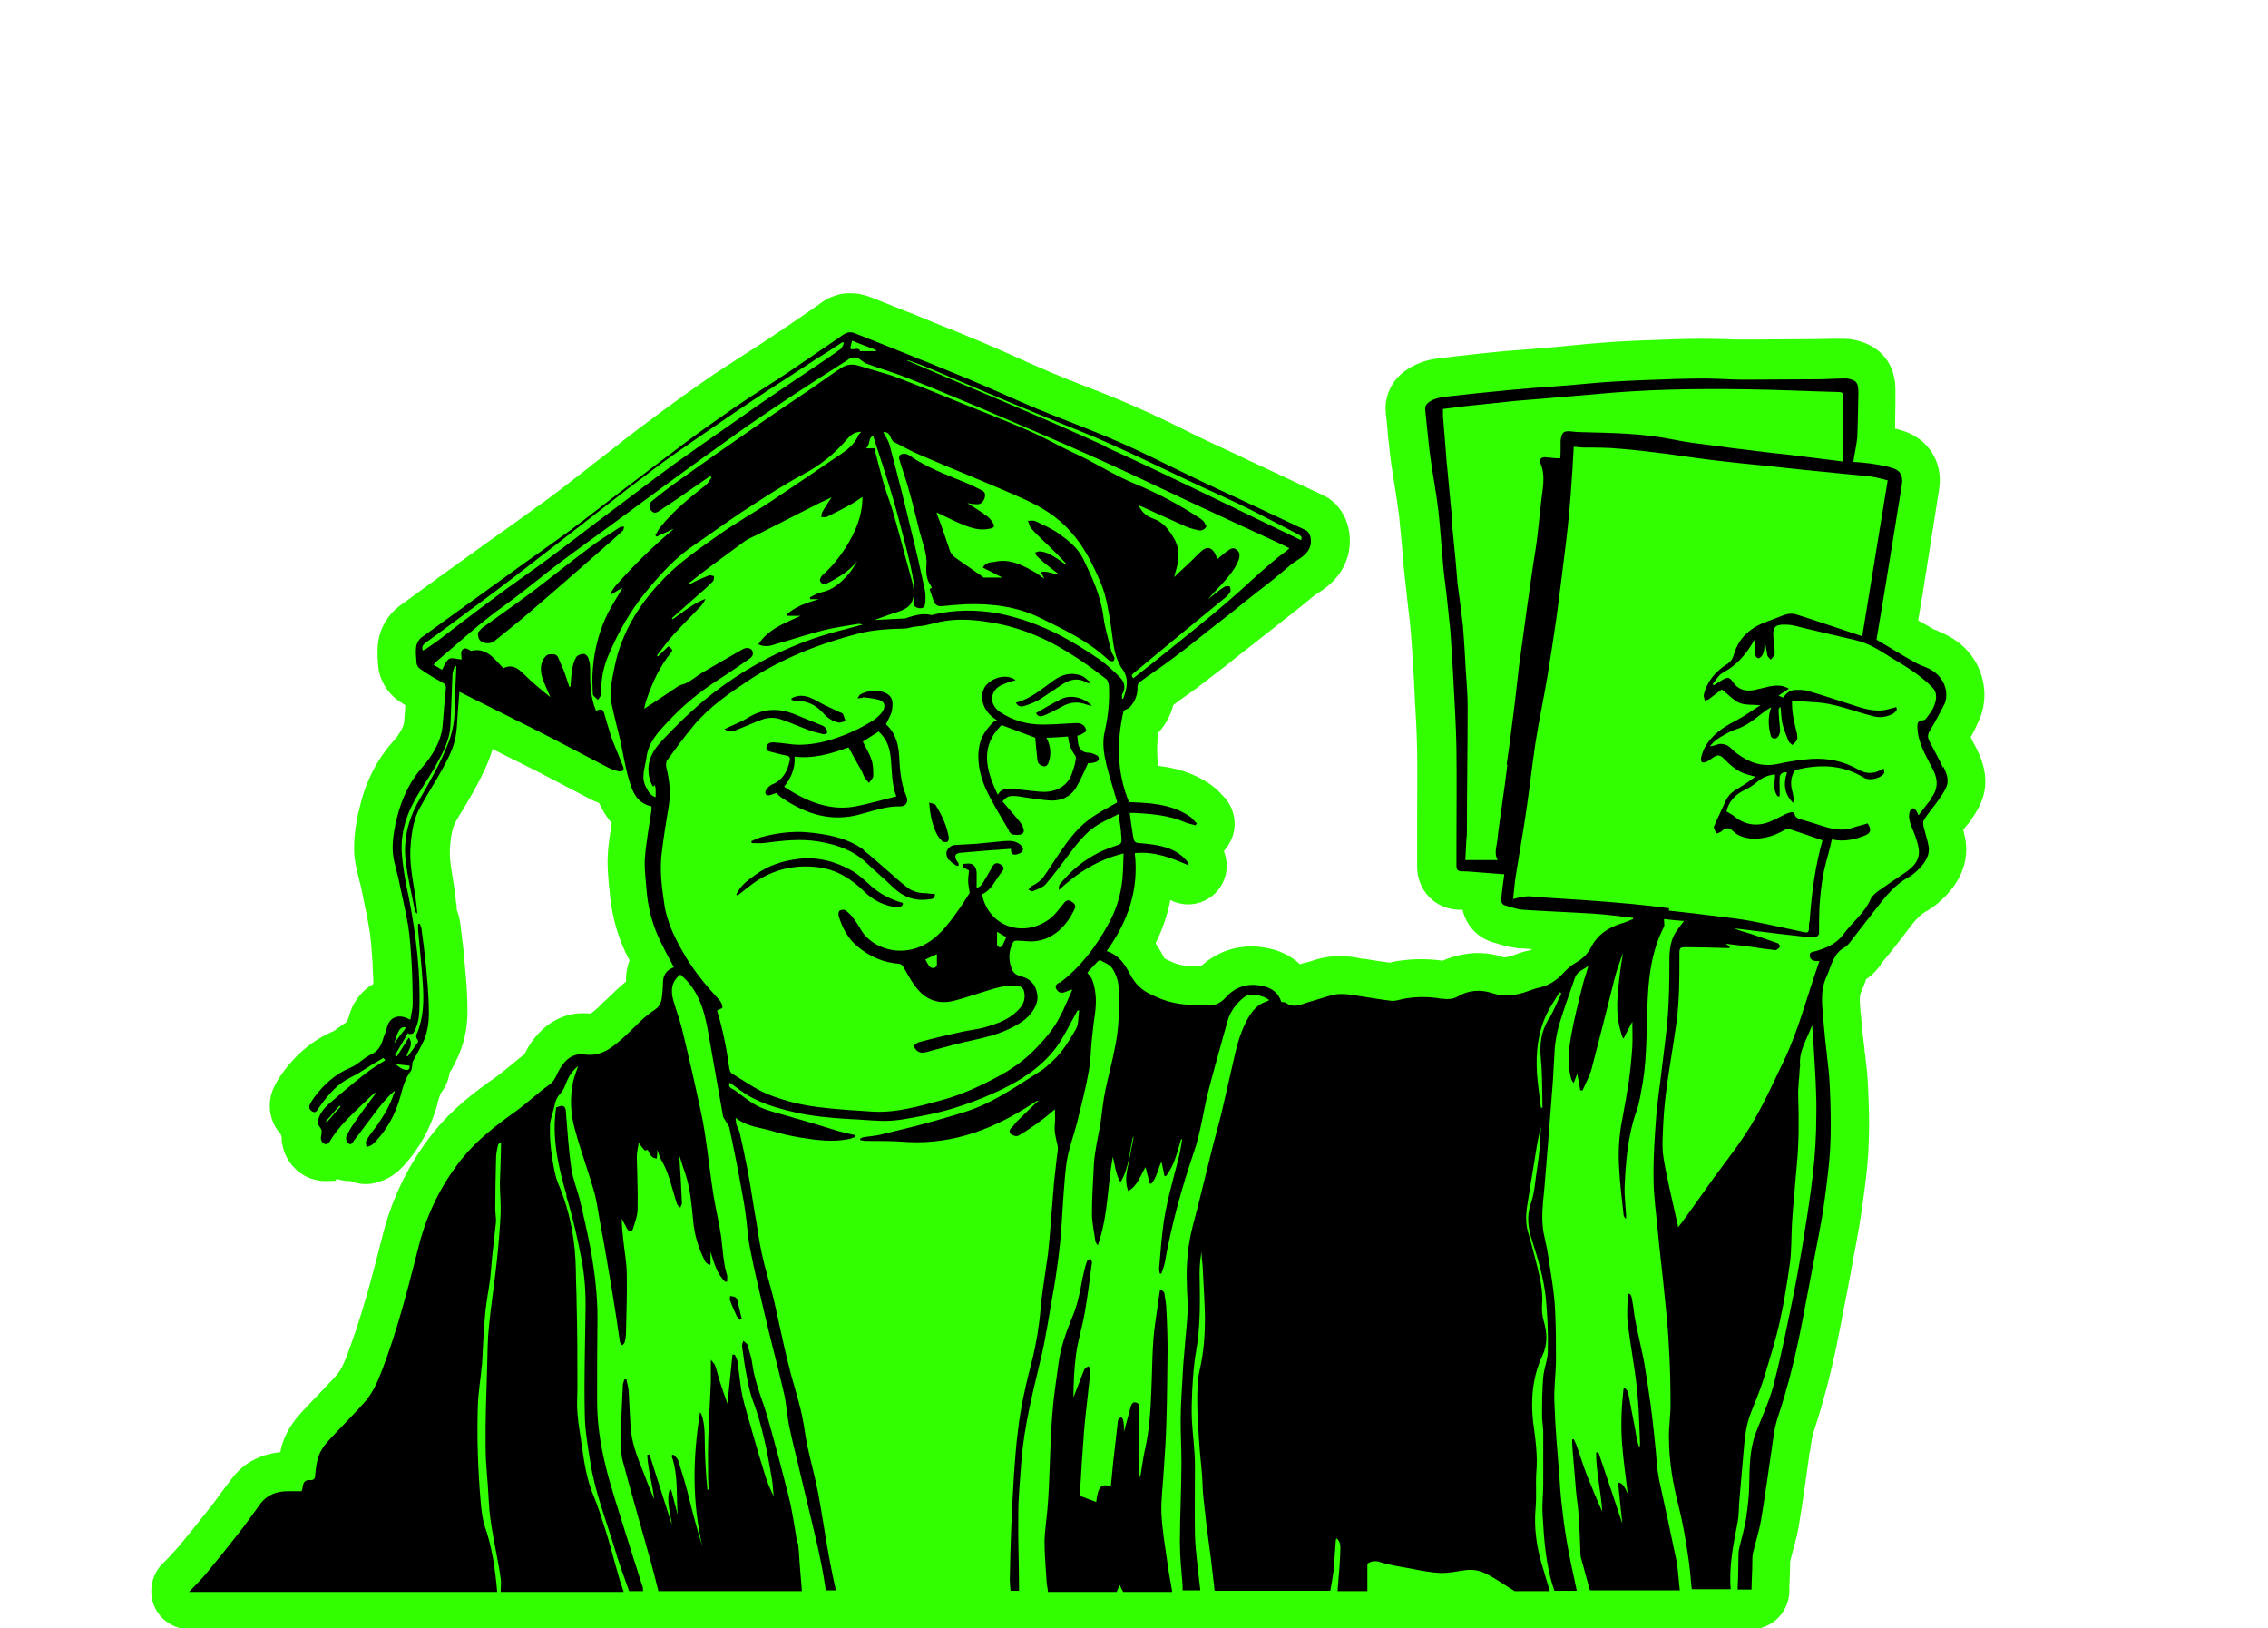 <?xml version="1.0" encoding="UTF-8"?> <svg xmlns="http://www.w3.org/2000/svg" width="588" height="422" viewBox="0 0 588 422" fill="none"><g clip-path="url(#clip0_654_122)"><path d="M512.802 194.8C512.202 193.5 511.502 192.3 510.902 191.1C511.702 189.7 512.402 188.2 513.102 186.6C514.402 183.7 514.802 180.3 514.202 177.1C513.202 171.6 509.802 167.2 504.702 164.6C503.702 164.1 502.802 163.7 502.102 163.4C501.802 163.3 501.402 163.1 501.302 163.1C500.002 162.3 498.702 161.6 497.302 160.8C497.702 158.2 498.202 155.6 498.602 153C499.402 148 500.202 142.9 501.002 137.8L502.702 127C503.902 119.9 500.002 113.7 493.202 111.6C492.502 111.4 491.902 111.2 491.302 111.1C491.302 108.8 491.402 106.5 491.402 104.2V101.6C491.602 94.3 487.502 89.3 480.302 88C479.602 87.9 478.802 87.8 478.102 87.8C477.402 87.8 477.602 87.8 477.402 87.8C476.602 87.8 475.802 87.8 475.002 87.8C473.502 87.8 472.102 87.9 470.702 87.9C464.802 87.9 459.502 88 454.102 88H451.702C450.302 88 448.902 88 447.402 87.9C445.702 87.9 444.002 87.8 442.202 87.8H441.602C436.602 87.8 431.502 88 426.702 88.2H426.202C422.202 88.4 418.802 88.5 415.702 88.8C413.102 89 410.402 89.2 407.802 89.5C406.102 89.7 404.302 89.8 402.602 90C401.002 90.1 399.402 90.2 397.802 90.4C395.302 90.6 392.702 90.8 390.002 91C385.602 91.4 381.202 91.9 376.902 92.4L373.602 92.8C371.402 93 368.002 93.6 364.602 95.9C360.802 98.5 358.802 102.7 359.302 107.2L359.502 109C359.602 110.1 359.702 111.1 359.802 112.2C359.802 112.9 359.902 113.6 360.002 114.2C360.202 116.2 360.402 118.2 360.702 120.3C361.002 122.2 361.302 124.1 361.602 126C362.002 128.6 362.402 131.1 362.702 133.5C363.002 136.2 363.202 138.9 363.502 141.7C363.602 143.4 363.802 145.1 363.902 146.8C364.102 148.6 364.302 150.4 364.502 152.2C364.602 153.1 364.702 154 364.802 154.9C364.902 155.8 365.002 156.8 365.102 157.7C365.402 159.9 365.602 162 365.802 164.1C366.102 168.4 366.402 172.6 366.602 176.6C366.602 178.1 366.802 179.5 366.802 181C367.102 185.6 367.302 189.9 367.402 194.2C367.502 200.2 367.402 206.3 367.402 212.3C367.402 214.9 367.402 217.5 367.402 220.1V220.7C367.402 222 367.402 223.2 367.402 224.5C367.402 230.8 372.002 235.6 378.202 235.8C378.502 235.8 378.902 235.8 379.202 235.8C380.102 240 383.302 243.3 387.602 244.4C387.902 244.4 388.302 244.6 388.602 244.7C389.902 245.1 391.802 245.6 393.902 245.8C395.002 245.8 396.102 245.9 397.202 246C396.902 246.2 396.802 246.3 396.602 246.3C394.902 246.6 393.502 247.2 392.302 247.6C391.102 248 390.402 248.1 390.102 248.1C389.802 248.1 389.802 248.1 389.702 248.1C387.502 247.3 385.202 247 382.902 247C380.602 247 376.802 247.7 374.002 249C372.002 248.7 370.102 248.6 368.202 248.6C366.302 248.6 364.102 248.8 362.102 249.1C361.402 249.2 360.802 249.4 360.302 249.5C359.002 249.3 357.602 249.1 356.102 248.9C355.302 248.8 354.502 248.6 353.802 248.5H353.102C351.502 248.1 349.602 247.8 347.402 247.8C345.202 247.8 343.202 248.1 341.202 248.7C340.302 249 339.402 249.3 338.402 249.5C337.902 249.6 337.502 249.8 337.002 249.9C335.002 248 332.402 246.6 329.402 245.9C327.702 245.5 326.002 245.3 324.402 245.3C319.502 245.3 315.002 247.1 311.402 250.4C311.202 250.4 311.002 250.4 310.802 250.4C310.602 250.4 310.302 250.4 310.002 250.4C309.702 250.4 309.302 250.4 309.002 250.4C307.202 250.4 305.602 250.1 304.002 249.4C302.602 248.8 302.102 248.5 301.902 248.4C301.302 247.3 300.602 245.9 299.602 244.5C301.402 240.8 302.702 237.1 303.402 233.3C303.602 233.3 303.802 233.5 304.102 233.6C305.302 234.1 306.702 234.4 308.002 234.4C310.302 234.4 312.602 233.6 314.402 232.1C317.302 229.7 318.602 225.9 317.802 222.3C317.702 221.7 317.502 221.2 317.302 220.6C317.702 220.1 318.102 219.6 318.402 219.1L318.702 218.6C321.102 214.6 320.302 209.5 317.102 206.3C317.102 206.3 316.902 206.1 316.802 206C316.202 205.3 315.202 204.3 313.802 203.3C309.302 200.2 304.602 199 300.302 198.5C299.902 195.8 299.902 193 300.302 189.9C302.202 187.8 303.502 185.4 304.202 182.7C304.502 182.5 304.702 182.3 305.002 182.1C306.702 180.9 308.502 179.6 310.302 178.3C312.902 176.3 315.502 174.3 318.002 172.4L320.102 170.7C323.502 168 326.902 165.4 330.302 162.7L332.702 160.8C335.402 158.7 338.202 156.5 340.902 154.2C341.002 154.2 341.402 153.9 341.702 153.7C343.602 152.5 347.202 150.1 349.002 145.4C351.302 139.6 349.602 131.4 342.902 128.3C337.402 125.7 331.802 123.1 326.302 120.5C324.502 119.7 322.802 118.9 321.002 118C318.602 116.9 316.302 115.8 313.902 114.7C311.702 113.7 309.502 112.6 307.302 111.5C303.102 109.4 298.702 107.3 294.302 105.4C290.102 103.5 285.802 101.8 281.602 100.2C278.702 99.1 275.802 97.9 272.902 96.7C269.902 95.4 266.802 94.1 263.802 92.7C260.902 91.4 257.902 90.1 254.902 88.8C250.602 87 246.202 85.2 241.902 83.5C240.202 82.8 238.502 82.1 236.802 81.4L234.702 80.6C231.702 79.4 228.502 78.1 225.402 76.9C223.802 76.3 222.102 76 220.402 76C218.702 76 217.602 76.2 216.302 76.7C214.202 77.4 212.802 78.5 211.902 79.2C211.902 79.2 211.702 79.3 211.602 79.4C210.202 80.4 208.802 81.3 207.402 82.3C204.602 84.2 201.702 86.2 198.802 88.1C196.902 89.4 195.002 90.6 193.102 91.8C190.502 93.5 187.802 95.2 185.102 97C181.002 99.8 176.502 103 171.502 106.7C167.402 109.7 163.302 112.8 159.402 115.9L156.202 118.4C154.502 119.7 152.802 121 151.202 122.3C148.202 124.6 145.202 127 142.202 129.2C138.802 131.7 135.202 134.2 131.802 136.7C129.602 138.3 127.402 139.8 125.202 141.4C117.502 146.9 110.602 151.9 103.502 157.1C100.702 159.2 98.602 162.6 98.102 166.1C97.702 168.6 97.902 170.9 98.102 173C98.502 176.4 100.502 179.7 103.302 181.6C103.902 182 104.502 182.4 105.102 182.8C105.002 184.2 104.902 185.5 104.802 186.8C104.802 187.5 104.502 188.7 103.102 190.7C102.802 191.2 102.302 191.8 101.702 192.4C100.802 193.4 99.902 194.6 98.902 196C96.302 199.9 94.402 204.3 93.302 209C92.502 212.1 91.802 215.8 91.802 219.9C91.802 222.9 92.502 225.5 93.002 227.6C93.202 228.2 93.302 228.9 93.502 229.5C93.802 230.8 94.102 232.1 94.302 233.4C94.902 236.1 95.402 238.6 95.802 241.1C96.202 243.8 96.402 246.6 96.602 249.7C96.602 251.4 96.802 253.2 96.802 255C93.702 256.8 91.402 259.8 90.402 263.6C90.402 263.7 90.402 263.8 90.302 263.9C90.202 264.2 90.102 264.5 89.902 264.9C88.902 265.5 88.102 266.1 87.402 266.6C87.102 266.8 86.802 267.1 86.602 267.2C81.202 269.5 76.802 273.1 73.102 278.3C72.402 279.3 71.502 280.6 70.802 282.3C69.102 286.4 70.002 290.9 72.802 294C72.802 294.2 72.902 294.3 73.002 294.5C73.002 296 73.302 297.9 74.302 299.9C76.302 303.7 80.102 306.1 84.302 306.1C88.502 306.1 86.402 305.9 87.402 305.6C88.402 305.9 89.402 306.1 90.502 306.1C91.602 306.1 90.802 306.1 90.902 306.1C92.102 306.6 93.402 306.9 94.802 306.9C96.202 306.9 97.102 306.7 98.202 306.3C98.902 306.1 100.202 305.7 101.702 304.7C103.102 303.8 104.102 302.7 104.702 302.1C108.802 297.6 111.702 292.3 113.402 286.2V286C113.702 285 114.102 283.5 114.402 283.2C115.902 281.2 116.402 279.2 116.602 278C116.602 277.8 116.802 277.7 116.902 277.5C117.802 275.9 118.802 274 119.602 271.7C120.702 268.6 121.202 265.3 121.202 262.1C121.202 257.6 120.802 253.1 120.402 248.9C120.202 246 119.802 243.3 119.502 240.7L119.302 239.2C119.102 237.7 118.702 236.5 118.402 235.8C118.402 235.6 118.402 235.4 118.402 235.1C118.402 234.6 118.302 234.1 118.202 233.7C118.102 232.6 118.002 231.5 117.802 230.3C117.702 229.6 117.602 228.9 117.502 228.3C116.902 224.8 116.402 221.8 116.702 219.1C116.902 216.6 117.302 214.7 117.902 213.4C118.602 212.1 119.402 210.8 120.302 209.4C121.402 207.5 122.602 205.5 123.702 203.4C125.002 200.9 126.702 197.7 127.702 194.1L128.002 194.3C131.802 196.2 135.802 198.2 139.602 200.1C142.002 201.3 144.302 202.6 146.702 203.8C148.802 204.9 150.902 206 153.002 207.1C153.702 207.5 154.502 207.8 155.302 208.1C156.102 209.8 157.102 211.6 158.602 213.3C158.202 215.8 157.802 218.4 157.602 221C157.402 223.8 157.602 226.3 157.802 228.6C157.802 229.2 157.902 229.9 158.002 230.5C158.402 235.9 159.602 241 161.602 245.6C162.102 246.7 162.602 247.8 163.202 248.9C162.702 250.3 162.402 251.7 162.302 253.2C162.302 253.6 162.302 254 162.302 254.4C160.502 255.9 158.902 257.4 157.502 258.8C156.602 259.6 155.802 260.4 155.102 261.1C154.002 262.1 153.402 262.5 153.102 262.7C152.502 262.7 151.802 262.6 151.202 262.6C147.902 262.6 141.702 263.7 137.002 271.3C136.602 272 136.302 272.6 136.002 273.2C134.702 274.2 133.502 275.2 132.302 276.2C131.002 277.3 129.702 278.3 128.502 279.2C123.202 282.9 117.202 287.4 112.302 293.6C106.102 301.4 101.602 310.4 99.102 320.6C96.302 331.6 93.702 341.4 90.102 350.9C89.302 353.1 88.402 355.2 87.102 356.6C85.502 358.3 83.902 360 82.202 361.8C81.002 363 79.802 364.3 78.602 365.6C76.402 367.9 73.802 371.2 72.802 375.7C72.802 375.9 72.802 376 72.702 376.2C72.702 376.2 72.602 376.3 72.502 376.4C66.002 377.1 62.202 380.4 60.102 383.2C59.202 384.4 58.302 385.6 57.402 386.8C56.502 388 55.702 389.2 54.802 390.3C51.802 394.1 49.102 397.5 46.502 400.6C45.702 401.6 44.602 402.7 43.602 403.8C43.002 404.4 42.502 405 41.902 405.5C39.202 408.4 38.502 412.7 40.002 416.3C41.602 420 45.202 422.3 49.202 422.3H129.102C129.302 422.3 129.402 422.3 129.602 422.3C129.802 422.3 129.902 422.3 130.102 422.3H162.002C162.102 422.3 162.302 422.3 162.402 422.3C162.602 422.3 162.802 422.3 163.002 422.3H166.602C167.202 422.3 167.902 422.4 168.502 422.3C169.102 422.4 169.802 422.3 170.402 422.3H435.502C436.002 422.3 436.502 422.3 437.002 422.3C437.502 422.3 438.002 422.3 438.602 422.3H448.702C449.002 422.3 449.302 422.3 449.502 422.3C449.802 422.3 450.102 422.3 450.302 422.3H453.902C459.302 422.3 463.702 418 463.902 412.6V411.1C464.002 409.3 464.102 407.5 464.102 405.7C464.102 405.4 464.102 405.1 464.102 404.8C464.302 404 464.502 403.2 464.702 402.4C465.202 400.4 465.902 398.2 466.302 395.8C466.902 392.1 467.502 388.3 468.002 384.7C468.302 382.3 468.702 380 469.002 377.6C469.002 377 469.202 376.4 469.302 375.8C469.602 373.9 469.802 372.1 470.302 370.8C472.902 362.8 475.102 354.4 476.902 345C478.402 337.5 479.902 329.5 481.402 321.3C482.302 316.5 482.902 312.2 483.402 308.3C483.902 304.6 484.402 300.2 484.502 295.6C484.702 290.7 484.502 285.9 484.302 281.7C484.202 279.3 484.002 277 483.702 274.8C483.702 274 483.502 273.2 483.402 272.4C483.402 271.4 483.202 270.5 483.102 269.5C482.902 267.8 482.702 266.3 482.602 264.8C482.602 264.1 482.502 263.4 482.402 262.7C482.202 260.4 482.002 258.4 482.402 257.4C482.802 256.4 483.202 255.5 483.502 254.7C483.602 254.4 483.702 254.1 483.802 253.8C485.702 252.5 486.902 251 487.602 250.1V249.9C489.702 247.4 491.602 245 493.502 242.5L494.102 241.7C496.102 239 497.602 237.2 499.202 236.3C501.602 235 503.402 233.3 504.802 231.8C509.702 226.5 510.102 221.3 509.602 217.9C509.402 216.9 509.202 216 509.002 215.1C509.302 214.7 509.602 214.2 510.002 213.8L510.502 213.2C511.402 211.9 512.602 210.3 513.502 208.2C516.202 202.1 513.702 196.7 512.602 194.4L512.802 194.8Z" fill="#32FF00"></path><path d="M503.8 199.1C502.7 196.7 501.4 194.4 500.2 192.1C499.8 191.3 499.7 190.5 500.2 189.6C501.6 187.3 502.9 184.9 504.1 182.5C504.6 181.5 504.7 180.1 504.5 178.9C504 176.4 502.5 174.6 500.3 173.4C499.1 172.8 497.7 172.4 496.5 171.7C493.1 169.8 489.8 167.7 486.5 165.8C487.3 161 488.1 156.2 488.9 151.4C490.3 142.8 491.7 134.1 493.1 125.5C493.4 123.3 492.7 121.9 490.6 121.3C488.7 120.7 486.7 120.4 484.7 120.1C483.3 119.9 481.8 119.8 480.5 119.7C480.8 117.5 481.3 115.5 481.5 113.5C481.7 109.6 481.7 105.6 481.8 101.7C481.8 99.2 481.3 98.5 478.9 98.1C478.6 98.1 478.3 98.1 478.1 98.1C475.8 98.1 473.5 98.3 471.2 98.3C464.8 98.3 458.4 98.4 452 98.4C448.7 98.4 445.3 98.1 442 98.1C436.9 98.1 431.9 98.3 426.8 98.5C423.4 98.6 420 98.8 416.7 99C412.3 99.3 408 99.8 403.6 100.1C399.5 100.4 395.3 100.7 391.2 101.1C385.8 101.6 380.3 102.2 374.9 102.8C373.3 103 371.8 103.3 370.5 104.2C369.8 104.7 369.4 105.3 369.5 106.2C369.7 107.8 369.8 109.4 370 111.1C370.3 113.7 370.5 116.3 370.9 118.9C371.5 123.4 372.4 127.8 372.9 132.3C373.4 136.8 373.7 141.3 374.1 145.9C374.3 148.6 374.7 151.2 375 153.8C375.3 157 375.7 160.1 376 163.3C376.3 167.6 376.6 171.8 376.8 176.1C377.1 182.1 377.5 188 377.6 194C377.7 202.7 377.6 211.3 377.6 220C377.6 221.5 377.6 223 377.6 224.5C377.6 225.2 377.8 225.7 378.7 225.8C379.9 225.8 381.1 225.9 382.3 226C384.9 226.2 387.4 226.4 390 226.6C389.7 228.8 389.4 230.9 389.2 233C389.2 233.8 389.4 234.5 390.3 234.7C391.8 235.1 393.3 235.7 394.9 235.8C400.9 236.2 406.9 236.4 413 236.8C416.5 237 419.9 237.5 423.4 237.9C423.4 238 423.4 238.1 423.4 238.2C422.4 238.6 421.3 239.1 420.2 239.4C416.8 240.5 414.1 242.3 412.4 245.7C411.6 247.2 410.4 248.4 408.9 249.3C407.6 250 406.4 251 405.4 252.1C403.6 254.1 401.6 255.4 399 256C398 256.2 397 256.6 396.1 256.9C393.1 258 390.1 258.5 386.9 257.4C383.8 256.4 380.7 256.6 377.9 258.3C376.5 259.1 375 259 373.4 258.8C370.4 258.3 367.3 258.3 364.3 258.8C363.1 259 361.9 259.5 360.8 259.4C358.1 259.1 355.4 258.6 352.7 258.2C350 257.8 347.4 257.2 344.7 258.1C342.7 258.7 340.7 259.3 338.7 259.9C336.9 260.5 335.2 261.3 333.4 259.9C333.1 259.7 332.6 259.8 332.2 259.7C331.5 257.4 329.8 256.1 327.5 255.6C323.8 254.7 320.4 255.6 317.8 258.5C316.4 260.1 314.7 260.8 312.6 260.6C312.1 260.6 311.5 260.3 311 260.4C307.4 260.6 303.9 260.1 300.5 258.7C297.9 257.6 295.5 256.5 293.9 254C293.7 253.8 293.6 253.5 293.4 253.3C291.9 250.4 290.4 247.6 286.9 246.5C292.5 238.8 295.3 230.5 294.2 221.1C299.4 220.6 303.8 222.4 308.2 224.3C308.1 223.7 307.8 223.2 307.5 222.9C304.5 219.6 300.5 219 296.4 218.6C294.1 218.4 294.1 218.6 293.7 216.3C293.4 214.5 293.1 212.6 292.9 210.7C293.3 210.7 293.7 210.7 294 210.7C298.5 210.9 303 211.3 307.2 213.1C308.1 213.5 309 213.6 310 213.9C310 213.7 310.2 213.6 310.3 213.4C309.6 212.8 309.1 212 308.3 211.5C303.5 208.3 298 208.1 292.7 207.9C289.5 200.1 289.5 192.1 291.3 184.2C291.8 183.9 292.5 183.7 292.9 183.3C294.3 181.8 295 180 294.9 178C294.9 177.6 295.1 177.1 295.3 176.9C298.3 174.7 301.5 172.6 304.5 170.3C307.8 167.9 310.9 165.3 314.1 162.8C317.5 160.2 320.9 157.5 324.2 154.8C327.7 152.1 331.2 149.4 334.5 146.5C336.3 145 338.7 144.2 339.6 141.8C340.2 140.4 339.8 138 338.5 137.4C333 134.8 327.4 132.2 321.9 129.6C317.8 127.7 313.6 125.8 309.5 123.8C303 120.7 296.7 117.4 290.2 114.6C283.2 111.5 276 108.9 269 106C263 103.5 257 100.7 251 98.2C245 95.7 239 93.3 233 90.9C229.3 89.4 225.5 87.9 221.7 86.4C221 86.1 220.2 86 219.5 86.3C218.6 86.6 217.9 87.3 217.1 87.8C212.8 90.7 208.5 93.7 204.2 96.6C199.7 99.6 195.1 102.4 190.6 105.5C186.1 108.6 181.7 111.7 177.3 115C172.2 118.8 167.2 122.7 162.1 126.5C157.4 130.1 152.7 133.8 147.9 137.4C142.3 141.5 136.5 145.5 130.9 149.6C123.7 154.8 116.5 160 109.3 165.2C108.6 165.7 108 166.8 107.9 167.6C107.7 169 107.9 170.4 108 171.8C108 172.4 108.5 173.1 109 173.4C110.8 174.7 112.7 175.8 114.7 176.9C115.4 177.3 115.7 177.7 115.6 178.5C115.3 181.5 115 184.5 114.8 187.5C114.6 190.8 113.3 193.7 111.4 196.4C110.2 198.2 108.5 199.8 107.3 201.7C105.3 204.7 103.9 208.1 103 211.6C102.3 214.3 101.8 217.1 101.8 219.9C101.8 222.5 102.7 225.1 103.3 227.7C104.1 231.7 105.1 235.7 105.8 239.8C106.3 243 106.5 246.2 106.7 249.4C106.9 253 107 256.6 107 260.2C107 261.5 106.6 262.9 106.4 264.3C106 264.1 105.7 264 105.5 263.9C102.8 262.7 100.8 264.1 100.3 266.4C100.1 267.3 99.7 268.1 99.4 269C98.9 270.8 98.2 272.4 96.2 273.3C94.3 274.2 92.8 275.9 90.9 276.7C86.9 278.4 83.9 281.1 81.4 284.5C81 285.1 80.5 285.8 80.3 286.4C80 287.1 80.3 287.7 81 288.1C81.8 288.5 82.1 288 82.4 287.5C82.6 287.3 82.7 287 82.9 286.8C85.1 283.7 87.5 280.9 91 279.2C92.9 278.3 94.7 277 96.5 275.9C97.5 275.3 98.4 274.8 99.4 274.2C99.6 274.4 99.7 274.6 99.9 274.8C99.6 275 99.2 275.2 98.9 275.4C97.5 276.3 96.1 277.2 94.8 278.2C91.6 280.7 88.5 283.3 85.4 286C84 287.2 82.8 288.7 82.4 290.6C82.2 291.6 83.3 292.3 83.4 293.1C83.5 293.9 82.9 294.9 83.4 295.8C83.9 296.7 84.9 296.8 85.4 296C87.7 292 91.1 289 94.4 285.8C95.3 284.9 96.3 284 97.3 283.1C97.3 283.4 97.3 283.6 97.1 283.8C95.3 286.2 93.5 288.6 91.8 291.1C91 292.2 90.3 293.4 89.8 294.6C89.6 295.1 89.8 296 90.3 296.3C90.9 296.9 91.4 296.3 91.7 295.7C92.6 294.6 93.4 293.5 94.2 292.4C96.8 289.1 99 285.6 102.3 282.7C102.3 283 102.3 283.2 102.1 283.5C101.1 286.6 99.4 289.3 97.6 291.9C96.7 293.1 95.7 294.3 95 295.6C94.7 296 95 296.8 95 297.3C95.5 297.1 96 297 96.3 296.8C96.8 296.5 97.1 296.1 97.5 295.7C100.6 292.4 102.6 288.5 103.8 284.2C104.4 281.9 105 279.6 106.5 277.6C106.8 277.2 106.8 276.5 106.9 275.9C106.9 275.6 106.9 275.3 107.1 275C108.1 273 109.4 271 110.2 268.9C110.9 266.9 111.2 264.8 111.2 262.7C111.2 258.5 110.8 254.3 110.4 250C110.1 246.9 109.7 243.9 109.3 240.9C109.3 240.4 109 239.9 108.8 239.4C108.7 239.4 108.5 239.4 108.4 239.5C108.4 240 108.4 240.6 108.4 241.1C108.8 245.6 109.3 250.1 109.6 254.7C109.9 259.1 109.9 263.4 108.2 267.6C107.9 268.2 107.7 268.9 108.3 269.5C108.4 269.6 108.4 270 108.3 270.2C107.5 271.4 106.6 272.6 105.7 273.8C105.7 273.8 105.5 273.7 105.4 273.6C105.9 272.1 107.3 270.7 106 268.9C104.9 270.6 103.9 272.2 102.9 273.8C102.7 273.8 102.6 273.6 102.4 273.5C103.5 271.6 104.7 269.6 105.8 267.7C105.8 267.7 105.9 267.9 106 268C106.4 268 107.1 268 107.2 267.7C108.2 266 108.6 264.2 108.7 262.3C109.1 252.3 107.9 242.5 106 232.7C105.2 229 104.5 225.2 104.2 221.4C103.7 215.5 105.7 210.1 108.8 205.2C110.5 202.5 112.3 199.8 113.8 196.9C115.4 194 116.7 191 116.8 187.7C117 183.5 117.1 179.3 117.3 175C117.3 174.2 117.7 173.4 117.9 172.6C118 172.6 118.2 172.6 118.3 172.7C118.2 176.2 117.9 179.8 117.9 183.3C117.9 186.4 117.4 189.5 116.3 192.4C114.3 197.7 111.4 202.6 108.6 207.5C105.8 212.4 104.5 217.7 105.2 223.3C105.7 227.6 106.8 231.9 107.6 236.2C107.6 236.4 107.9 236.5 108.2 236.8C108 235.1 107.9 233.7 107.7 232.4C107 227.8 106 223.3 106.5 218.6C106.8 215.3 107.3 212 109 209.1C110.8 205.8 112.9 202.6 114.7 199.3C116 196.9 117.3 194.5 117.9 191.9C118.6 189.1 118.5 186.1 118.8 183.1C118.9 181.9 119 180.7 119.1 179.3C122.1 180.8 124.9 182.2 127.7 183.6C133.1 186.3 138.6 189 144 191.8C148.5 194.1 152.9 196.5 157.4 198.8C158.3 199.3 159.4 199.7 160.4 199.9C161.3 200.1 161.9 199.6 161.6 198.8C160.7 196.5 159.7 194.2 158.8 191.9C158.1 189.9 157.5 187.8 156.9 185.8C156.4 184 156.4 183.5 154.5 184.2C154.3 183.7 154.2 183.2 154 182.8C153 179.6 153 176.4 153 173.1C153 172.2 152.8 171.3 152.5 170.5C152.3 170 151.7 169.4 151.3 169.5C150.6 169.5 149.7 169.8 149.4 170.3C148.8 171.3 148.5 172.5 148.3 173.6C148.1 175 148 176.5 147.9 178C147.9 178 147.7 178 147.6 178C147.1 176.5 146.6 174.9 146 173.4C145.6 172.4 145.1 171.4 144.7 170.4C144.2 169.3 143.1 169.6 142.4 169.6C141.8 169.6 141.1 170.4 140.8 171C139.9 172.7 140.2 174.6 140.8 176.3C141.4 177.8 142.1 179.3 142.7 180.7C140.3 178.8 137.9 176.8 135.7 174.6C134.2 173.1 132.6 172.1 130.5 173.2C128.1 170.7 126.1 167.7 122.1 168.7C121.6 168.4 120.9 167.9 120.4 168.1C119.6 168.3 119.5 169.1 119.6 169.9C119.6 170.4 119.7 170.8 119.7 170.9C118.5 170.9 117.2 170.3 116.4 170.8C115.6 171.3 115.2 172.6 114.6 173.6C114 173.2 113.2 172.8 112.4 172.3C112.7 172 112.9 171.7 113.1 171.5C119 166.5 124.7 161.2 131.1 156.7C135.8 153.3 140.3 149.5 144.9 146C149.7 142.4 154.6 138.9 159.5 135.3C167 129.8 174.4 124.3 181.9 118.9C187.9 114.6 193.9 110.2 200.1 106.1C206.7 101.6 213.5 97.3 220.2 93C220.7 92.7 221.6 92.5 222.1 92.7C223 93 223.7 93.8 224.5 94.2C228 95.5 231.6 96.5 235.1 97.9C241 100.2 246.9 102.7 252.7 105.1C263.5 109.7 274.3 114.3 285 119.1C293.2 122.8 301.3 126.7 309.4 130.5C316.5 133.8 323.6 137.1 330.8 140.4C331.9 140.9 333.1 141.5 334.3 142.1C333.9 142.4 333.8 142.6 333.5 142.8C328.3 146.6 323.8 151.2 318.9 155.4C312.6 160.9 305.9 166.1 299.4 171.4C297.5 172.9 295.6 174.4 293.8 175.8C293.3 175 293.3 175 294 174.4C298.5 170.7 302.9 167 307.4 163.3C310.9 160.4 314.4 157.6 317.9 154.7C318.3 154.3 318.8 153.8 319 153.3C319.1 152.9 319 152.3 318.8 152C318.7 151.8 318 152 317.6 152C317.2 152.2 316.9 152.5 316.5 152.7C315.4 153.6 314.3 154.4 313.2 155.3C314.5 153.7 316 152.3 317.3 150.8C318.9 149 320.4 147.2 321.2 144.9C321.5 143.9 321.4 143 320.5 142.4C319.6 141.7 318.8 142.4 318.1 142.9C317.2 143.5 316.4 144.3 315.5 145C315.5 144.8 315.5 144.7 315.5 144.6C314.7 142.4 313.4 141 311.3 143C310.1 144.1 308.9 145.4 307.7 146.5C306.6 147.5 305.5 148.5 304.4 149.6C304.5 149.1 304.7 148.6 304.8 148.1C305.7 145.2 306 142.4 304.4 139.6C303.1 137.4 301.7 135.4 299.2 134.5C297.4 133.9 296.1 132.9 295.2 131C295.5 131.1 295.8 131.2 296 131.3C299.8 133 303.5 134.7 307.3 136.4C308.5 136.9 309.8 137.3 311.2 137.5C311.7 137.5 312.4 137.1 312.7 136.6C312.9 136.4 312.4 135.7 312.1 135.2C311.9 134.9 311.5 134.7 311.2 134.4C305.9 130.9 300.3 127.9 294.5 125.5C288.8 123.2 283.8 119.8 278.2 117.3C274.5 115.6 271 113.5 267.3 111.9C261.7 109.4 256 107.2 250.3 104.9C244.6 102.6 238.8 100.2 233 98C229.6 96.7 226.1 95.9 222.7 94.8C221.1 94.3 219.6 94.4 218.2 95.3C215.7 96.9 213.2 98.7 210.8 100.4C206.4 103.4 202 106.3 197.7 109.3C190.4 114.4 183.1 119.4 175.9 124.6C173.6 126.2 171.3 128 169.1 129.8C168.2 130.5 168.2 131.6 168.8 132.3C169.6 133.3 170.4 132.8 171.1 132.3C174 130.4 176.8 128.5 179.6 126.5C181.1 125.5 182.6 124.4 184.1 123.4C184.2 123.5 184.3 123.6 184.5 123.7C184 124.4 183.6 125.2 183 125.7C178.8 129 174.7 132.3 171.3 136.5C170.7 137.2 170.4 138 169.9 138.7L170.2 139.1C171.6 138.5 173 137.8 174.5 137.1C174.4 137.3 174.4 137.4 174.3 137.4C169.1 141.8 164.3 146.5 159.8 151.6C159.2 152.2 158.8 153 158.3 153.7C158.4 153.7 158.5 153.9 158.6 154C159.5 153.4 160.4 152.9 161.4 152.3C160.2 154.5 158.8 156.6 157.7 158.7C155.4 163.3 154.1 168.2 153.7 173.3C153.5 175.5 153.6 177.7 153.7 179.9C153.7 180.4 154.6 180.9 155 181.4C155.3 181 155.7 180.5 155.9 180.1C156 179.9 155.9 179.6 155.9 179.3C155.8 175.9 156.5 172.7 157.8 169.7C160.3 163.9 163.3 158.5 167.3 153.6C171.2 148.8 175.3 144.3 180.5 140.9C184.5 138.2 188.4 135.3 192.5 132.6C197.7 129.2 202.9 125.8 208.3 122.9C212.5 120.7 216 117.9 219.1 114.4C220.8 112.4 221.5 112 223.3 111.9C223.1 112.2 222.8 112.4 222.6 112.7C221.6 115.1 219.7 116.6 217.7 117.9C212 121.8 206.2 125.7 200.4 129.6C195.8 132.7 190.9 135.4 186.4 138.6C182.1 141.6 177.8 144.6 174 148.1C166.6 155.1 161.1 163.3 159.2 173.5C158.6 176.5 157.9 179.5 158.6 182.6C159.2 185.5 160 188.5 160.7 191.4C161.4 194.5 161.9 197.7 162.7 200.8C163.7 204.3 164.5 208 168.9 209C168.9 209.4 168.9 209.7 168.9 210C168.3 214.1 167.5 218.3 167.2 222.4C167 225 167.4 227.7 167.6 230.4C167.9 234.5 168.8 238.4 170.4 242.2C171.7 245.1 173.2 247.9 174.7 250.7C173.1 251.3 172 252.4 171.9 254.3C171.9 255.4 171.8 256.5 171.7 257.6C171.6 259.1 171.3 260.7 169.9 261.6C166.6 263.7 164.1 266.8 161.2 269.3C158.4 271.8 155.6 273.9 151.5 273.3C148.5 272.9 146.5 274.7 145.1 277.1C144.3 278.4 144 279.9 142.6 281C139.6 283.1 136.9 285.7 133.9 287.9C128.7 291.6 123.7 295.4 119.7 300.4C114.2 307.3 110.5 315 108.4 323.6C105.7 334.2 103 344.8 99.1 355C97.9 358.2 96.5 361.3 94.2 363.8C91.4 366.9 88.5 369.8 85.7 372.8C84.2 374.4 82.8 376.2 82.3 378.4C82 379.7 81.8 381.1 81.7 382.5C81.7 383.4 81.1 383.7 80.3 383.6C79.1 383.6 78.7 384.1 78.5 385.2C78.5 385.6 78.3 386.1 78.2 386.5C77 386.5 75.8 386.5 74.6 386.5C71.9 386.5 69.5 387.3 67.7 389.5C65.9 391.9 64.2 394.4 62.4 396.7C59.6 400.3 56.8 403.8 53.9 407.3C52.4 409.2 50.6 410.9 49 412.6H128.9C128.4 406.8 127.6 401.1 125.7 395.6C125 393.5 124.8 391.2 124.6 389C123.9 380.7 123.6 372.4 123.9 364.1C124 360.8 124.6 357.5 124.9 354.2C124.9 353.9 125 353.6 125 353.3C125.2 349 125.4 344.7 125.8 340.4C126.1 337.3 126.7 334.3 127.1 331.3C127.3 329.5 127.4 327.6 127.6 325.7C127.9 322.7 128.3 319.6 128.6 316.6C128.6 315.5 128.4 314.3 128.4 313.2C128.4 309 128.5 304.7 128.6 300.5C128.6 299.3 128.8 298.1 129.1 296.9C129.1 296.5 129.7 296.2 129.9 296C129.9 299.6 129.7 303.1 129.6 306.7C129.6 309.3 129.9 311.9 129.8 314.5C129.6 318.4 129.3 322.2 128.9 326C128.3 331.8 127.4 337.6 126.8 343.4C126.4 347 126.4 350.6 126.3 354.3C126.1 361.2 125.8 368.1 125.9 375C125.9 379.6 126.5 384.1 126.7 388.7C127 395.6 128.8 402.2 129.8 409C130 410.2 129.8 411.4 129.8 412.6H161.7C161.2 411.1 160.7 409.7 160.3 408.2C159.1 404.1 158.1 400 156.8 396C155.9 393.2 155 390.4 153.9 387.7C152.2 383.7 151.5 379.4 150.9 375.1C150.5 372.1 149.9 369.1 149.7 366.1C149.5 364 149.7 361.8 149.7 359.7C149.7 352.5 149.7 345.2 149.5 338C149.5 335.2 149.3 332.3 149.3 329.5C149.2 321.8 147.9 314.4 144.9 307.2C143.9 304.9 143.5 302.3 143.1 299.7C142.7 297.1 142.5 294.5 142.6 291.8C142.6 290.2 143.3 288.6 143.7 286.9C143.9 285.6 144.3 284.5 145.3 283.4C145.9 282.8 146.3 281.9 146.6 281.1C147.3 279.3 148.2 277.6 149.9 276.3C149.4 277.7 148.9 279 148.6 280.3C147.7 284.5 147.9 288.8 149.1 292.9C150.5 298.1 152.4 303.2 153.9 308.4C154.7 311 155 313.7 155.5 316.4C156.2 320.1 156.9 323.9 157.5 327.6C158.3 332.3 159.1 336.9 159.8 341.6C160.1 343.6 160.4 345.7 160.7 347.7C160.7 348.1 161.1 348.4 161.3 348.7C161.6 348.4 162 348.1 162 347.7C162.2 346.9 162.3 346.1 162.3 345.2C162.4 340.3 162.6 335.3 162.5 330.4C162.5 327.4 161.9 324.4 161.6 321.4C161.4 319.6 161.2 317.8 161.2 315.9C161.7 316.8 162.1 317.6 162.6 318.5C163.2 319.4 163.7 319.4 164.1 318.5C164.6 316.8 165.3 315.1 165.3 313.4C165.4 308.9 165.2 304.4 165.1 299.9C165.1 298.7 165.4 297.5 165.6 296.2C166.1 296.9 166.6 297.6 167.2 298.2C167.2 298.2 167.7 298.1 167.9 298C168.2 298.5 168.5 299.3 169 299.8C169.3 300.1 169.9 300.2 170.3 300.3C170.3 299.9 170.3 299.5 170.4 299C170.4 298.8 170.4 298.6 170.4 298C170.8 299 171 299.8 171.3 300.4C173.5 304 174.2 308.1 175.5 312C175.6 312.4 176.1 312.7 176.4 313C176.5 312.6 176.8 312.2 176.8 311.8C176.6 307.6 176.4 303.4 176.1 299.4C176.6 300.9 177.1 302.6 177.7 304.3C179 308.2 179.3 312.3 179.7 316.3C180 320 181.1 323.6 182.8 326.9C183 327.3 183.5 327.6 183.9 327.9C183.9 327.9 184.1 327.8 184.2 327.7V324.4C185.1 327.2 185.8 330.1 188 332.2C188.2 332.2 188.3 332.2 188.5 332.2C188.5 331.6 188.6 331 188.5 330.5C187.5 327.3 187.4 324 187 320.8C186.5 317.2 185.6 313.6 185 309.9C184.4 306.1 183.9 302.2 183.4 298.3C182.9 294.7 182.4 291.1 181.6 287.6C180.1 280.6 178.5 273.6 176.8 266.6C176.2 264.2 175.3 261.8 174.6 259.4C173.8 256.7 174.1 254.3 176.4 252.6C181.1 256.5 182.6 261.9 183.6 267.5C184.9 274.7 186.1 281.8 187.4 289C187.4 289.5 187.8 290 188.1 290.5C188.4 291.1 188.9 291.6 189.1 292.3C190 296.6 190.9 300.9 191.7 305.3C192.2 308.2 192.8 311 193.2 313.9C193.7 317 193.8 320.2 194.4 323.3C195.5 328.9 196.8 334.5 198.1 340C199.7 347 201.6 353.9 203.2 360.9C203.9 363.7 204 366.7 204.6 369.6C205.3 373.1 206.2 376.5 207 379.9C208.4 385.9 209.9 391.9 211.3 397.9C211.9 400.5 212.5 403.1 213 405.7C213.4 407.9 213.8 410 214.1 412.2H216.7C216.1 409.4 215.5 406.7 215 403.9C214 398.4 213.2 392.9 212.2 387.4C211.4 383.1 210.2 378.9 209.3 374.7C208.7 371.8 208.4 368.7 207.7 365.8C206.7 361.6 205.3 357.4 204.3 353.2C203 347.9 201.9 342.5 200.7 337.2C199.7 333.1 198.4 329 197.5 324.9C196.7 321.3 196.3 317.5 195.6 313.9C195 310.3 194.5 306.8 193.8 303.2C193.2 300 192.5 296.8 191.8 293.7C191.6 292.9 191.2 292.2 190.9 291.4C190.8 290.9 190.8 290.5 190.7 289.7C193.7 292.1 197.2 292.2 200.4 293.2C202.6 293.9 205 294.4 207.3 294.8C211.6 295.5 215.9 296.1 220.2 295.2C220.7 295.1 221.2 294.8 221.7 294.7C221.7 294.5 221.7 294.4 221.7 294.2C220.3 293.9 218.9 293.6 217.5 293.2C213.6 292 209.7 290.8 205.8 289.7C202.9 288.8 199.9 288.2 197.1 287C194.7 285.9 192.6 284.1 190.4 282.5C189.8 282.1 188.6 282 189.2 280.6C190.1 281.2 190.9 281.9 191.8 282.5C196.1 285.7 201 287.1 206.1 288.3C210.5 289.3 215 289.7 219.5 290C222.4 290.1 225.3 290.4 228.2 290.5C232.1 290.7 235.9 289.8 239.7 289.1C246.5 287.8 253 285.5 259.2 282.6C264.9 279.9 270.1 276.5 273.9 271.4C275.9 268.6 277.4 265.4 279.1 262.4C279.1 262.2 279.3 262.1 279.4 261.9C279.5 261.9 279.6 261.9 279.8 261.9C279.5 263.6 279.7 265.5 278.9 266.8C277.2 269.7 275.5 272.6 273 274.9C271.9 275.9 270.8 277 269.6 277.7C265 280.6 260.5 283.7 255.7 286C251.6 288 247.1 289.1 242.7 290.4C237.9 291.8 233.1 292.9 228.2 294.1C226.9 294.4 225.4 294.5 224.1 294.7C223.7 294.7 223.4 295 223 295.1C223 295.2 223 295.4 223 295.5C223.4 295.5 223.8 295.7 224.3 295.7C228 295.7 231.7 295.7 235.4 296C247.5 296.6 258.1 292.4 267.9 285.9C268.2 285.7 268.6 285.5 268.9 285.3C268.9 285.3 269 285.3 269.2 285.3C267.3 287.1 265.4 288.9 263.6 290.7C263.1 291.2 262.8 291.8 262.3 292.2C261.6 292.8 261.6 293.6 262.2 294C262.7 294.4 263.7 294.6 264.1 294.3C266.2 293.1 268.2 291.7 270.2 290.2C271.3 289.4 272.3 288.5 273.5 287.5C273.5 288.8 273.6 290 273.5 291.2C273.2 293.2 273.8 295.1 274.2 297C274.4 297.9 274.1 298.9 274 299.9C273.8 302 273.5 304.1 273.3 306.1C273 309.8 272.7 313.5 272.4 317.2C272.2 319.8 272 322.4 271.7 325C271.3 328 270.8 331 270.4 334C270.2 335.7 269.9 337.5 269.8 339.2C269.4 343.7 268.7 348.1 267.6 352.5C266 358.6 264.6 364.7 263.9 370.9C263.4 374.6 263.2 378.2 262.9 381.9C262.6 386.4 262.4 390.9 262.2 395.3C262 399.9 261.9 404.6 261.8 409.3C261.8 410.3 261.9 411.3 262 412.3H264.2C264.2 405.7 263.9 399 264 392.4C264 387.9 264.5 383.3 264.8 378.8C265.5 369.6 267.8 360.8 269.9 351.9C271.1 346.8 271.9 341.5 272.8 336.3C273.4 333.1 273.9 329.9 274.3 326.7C274.7 323.7 275 320.7 275.2 317.7C275.6 312.3 275.8 306.8 276.5 301.4C277 297.9 278.3 294.6 279.2 291.1C280.3 286.6 281.5 282.1 282.3 277.5C282.8 274.7 282.8 271.9 283.1 269.1C283.3 266.9 283.6 264.8 283.9 262.6C284.3 259.6 284.2 256.6 283.1 253.8C282.9 253.2 282.3 252.7 281.9 252.1C282.7 251.2 283.6 250.2 284.6 249.2C284.8 249 285.1 248.8 285.3 248.9C286.3 249.5 287.6 249.9 288.3 250.9C289.5 252.6 290 254.6 290.1 256.7C290.2 261.6 290.1 266.5 289.1 271.3C288.4 275 287.4 278.7 286.6 282.4C286 285.3 285.7 288.3 285.3 291.3C285 293 284.6 294.8 284.3 296.5C284 298.3 283.7 300 283.6 301.8C283.4 306.1 283.1 310.3 283.1 314.6C283.1 317 283.7 319.4 284 321.8C284 322 284.3 322.2 284.6 322.8C287.3 315.2 287.1 307.5 288.5 299.8C289.1 302 289.2 304.3 290.5 306.4C292.8 302.6 292.8 298.4 293.8 294.4C293.8 294.7 293.9 295 293.8 295.3C293.3 298 292.7 300.7 292.2 303.4C291.9 305.1 291.8 306.8 292.5 308.7C295 307.3 295.6 304.7 297 302.5C297.4 304 297.7 305.4 298.1 306.8C298.2 306.8 298.4 306.8 298.5 306.8C299.9 305.2 300.2 303 301.1 301.1C301.4 302.3 301.7 303.6 301.9 304.8H302.3C304.5 302 305.2 298.6 306.2 295.3C306.2 295.3 306.4 295.3 306.5 295.3C306.2 296.9 306 298.5 305.6 300C304 306.3 302.1 312.6 301.4 319.1C301 322.4 300.8 325.6 300.5 328.9C300.5 329.3 300.6 329.7 300.7 330.1H301.1C301.4 329.2 301.8 328.2 302 327.2C303.7 317.5 306.3 308.1 309.5 298.7C311.2 293.8 311.9 288.5 313.1 283.5C314.4 278.4 315.8 273.4 317.2 268.4C317.5 267.2 317.9 266 318.2 264.8C318.9 262.2 320.5 260.1 322.5 258.5C324 257.3 326.1 257.8 327.9 258.5C328.3 258.7 328.6 258.9 329.1 259.2C328.7 259.4 328.5 259.5 328.3 259.6C326 260.3 324.7 262 323.5 264C322 266.7 321 269.7 320.3 272.7C319.1 277.9 317.9 283.2 316.7 288.4C315.8 292.1 314.7 295.8 313.8 299.6C312.3 305.6 310.9 311.5 309.3 317.5C308 322.4 307.5 327.5 307.7 332.6C307.7 335 308 337.4 307.9 339.8C307.8 342.8 307.4 345.7 307.2 348.7C307 351.3 306.7 353.9 306.6 356.6C306.4 360.4 306.1 364.3 306.1 368.1C306.1 371.7 306.3 375.4 306.3 379.1C306.3 386 305.9 392.9 305.9 399.8C305.9 403.5 306.3 407.2 306.6 410.9C306.6 411.3 306.6 411.8 306.6 412.2H311.2C311 410.2 310.7 408.2 310.5 406.2C310.2 403.4 309.9 400.7 309.8 397.9C309.7 391.9 309.8 385.8 309.8 379.8C309.8 375.8 309.2 371.9 309 367.9C308.9 365.4 309 362.8 309.1 360.3C309.3 356.9 309.5 353.5 310.1 350.2C311.3 343.5 311.1 336.7 311 329.9C311 328.1 311.2 326.3 311.5 324.4C311.5 325.7 311.7 326.9 311.8 328.2C312 332.6 312.3 336.9 312.4 341.3C312.4 346 312.1 350.6 311 355.2C310.4 357.8 310.4 360.6 310.4 363.4C310.4 366.9 310.7 370.4 310.9 373.9C311.1 377 311.5 380.1 311.7 383.1C311.8 384.8 311.8 386.5 312 388.2C312.4 391.9 312.8 395.5 313.3 399.2C313.7 402.1 314.1 405 314.4 407.9C314.6 409.3 314.7 410.8 314.9 412.3H344.9C345.2 410.4 345.6 408.5 345.8 406.6C346 404.3 346.1 401.9 346.3 399.6C346.3 399.3 346.3 399.1 346.5 398.7C347.6 399.6 347.5 400.7 347.5 401.7C347.4 405.1 347.1 408.5 346.8 411.9C346.8 412.1 346.8 412.2 346.8 412.4H354.5V405.3C355.7 404.5 356.7 404.5 357.9 404.9C360.5 405.7 363.3 406.1 366 406.6C368.5 407.1 371.1 407.6 373.6 407.7C375.6 407.7 377.7 407.3 379.7 407C381.7 406.7 383.6 407 385.3 407.9C387.9 409.2 390.2 410.9 392.7 412.4H401.8C401.1 409.9 400.3 407.5 399.6 405C398.3 400.4 397.7 395.8 398.1 391C398.4 387.9 398.1 384.8 398.3 381.7C398.7 377.3 398.1 373.1 397.5 368.8C396.8 362.8 397.3 356.9 399.9 351.3C401.3 348.4 401.1 345.3 400.2 342.3C399.8 340.9 399.7 339.6 399.8 338.2C400.1 334.5 399.2 330.9 398.3 327.3C397.6 324.7 397 322.1 396.2 319.5C395.3 316.6 395.7 313.7 396.2 310.8C396.9 306.5 397.6 302.2 398.3 297.9C398.6 295.9 399 294 399.5 292.1C399.4 293.9 399.3 295.6 399.2 297.4C399 299.2 398.8 301.1 398.5 302.9C398 305.9 397.9 309.1 396.9 311.9C395.7 315.3 396.2 318.3 397.2 321.5C398.8 326.5 400.3 331.5 400.8 336.7C401.2 341.1 401.4 345.6 401.3 350.1C401.3 352.4 400.3 354.6 400.1 356.9C399.8 360.3 399.8 363.7 399.8 367.1C399.8 368.5 400.1 369.9 400.1 371.2C400.1 375.7 400.1 380.2 400.1 384.6C400.1 387.1 399.8 389.6 399.9 392.1C400.3 398.9 400.7 405.8 403 412.3H408.8C407.9 408 406.9 403.8 406.2 399.5C405.6 396.1 405.2 392.7 404.8 389.2C404.6 387.1 404.4 385 404.3 382.9C403.8 376.5 403.2 370 403 363.6C402.8 359.8 403.4 356 403.4 352.3C403.4 348.2 403.4 344.2 403.2 340.1C403.1 337.4 402.8 334.8 402.4 332.1C401.8 328.2 401.3 324.3 400.4 320.5C399.4 316.3 400 312.1 400.4 307.9C400.8 303.4 401.1 298.9 401.5 294.4C401.9 289.7 402.2 284.9 402.6 280.2C402.8 277.3 402.9 274.4 403.1 271.5C403.3 269.7 403.6 267.8 404.1 266C405.2 262.3 406.5 258.6 407.8 254.9C408.7 252.2 408.7 252.2 411.8 250.4C411.3 252.2 410.7 253.7 410.3 255.4C409.2 259.8 408.1 264.1 407.3 268.6C406.7 272.2 406.3 275.8 407.3 279.4C407.4 279.8 407.6 280.3 408 280.7C408.3 279.9 408.6 279.1 408.9 278.3C409.2 279.7 409.5 281.2 409.7 282.6C409.9 282.6 410.1 282.6 410.3 282.6C411.1 280.7 412.2 278.8 412.7 276.8C414.7 269.2 416.6 261.6 418.5 254C419.1 251.6 419.9 249.3 420.8 247C420.5 248.7 420.2 250.4 420 252.1C419.4 257.3 418.6 262.5 420.3 267.7C420.3 267.9 420.4 268.2 420.5 268.4C420.5 268.5 420.6 268.7 420.9 269.2C421.7 267.6 422.4 266.3 423.2 264.8C423.2 267.1 423.3 269.2 423.2 271.2C423 274.2 422.7 277.2 422.3 280.2C421.8 283.5 421.2 286.8 420.6 290C419.7 294.4 419.5 298.8 419.8 303.2C420 307 420.5 310.8 420.9 314.6C420.9 315.1 421.1 315.5 421.5 315.9C421.5 315.7 421.6 315.5 421.6 315.4C421.5 312.8 421.1 310.1 421.2 307.5C421.5 301 422 294.5 424.2 288.2C425.1 285.8 425.4 283.2 425.9 280.6C427.1 273.3 426.8 265.9 427.2 258.6C427.5 252.3 428.4 246 431.4 240.2C431.6 239.7 431.4 239 431.4 238.2C433.2 238.4 434.9 238.6 436.6 238.7C435.9 239.6 435.2 240.5 434.6 241.4C432.7 244.2 432.8 247.3 432.8 250.5C432.8 254.8 432.7 259 432.4 263.3C432.1 267.4 431.5 271.5 431 275.7C430.5 280.2 429.8 284.7 429.4 289.2C429 294.6 428.6 300.1 428.7 305.5C428.7 310 429.4 314.6 429.8 319.1C430.3 324.5 431 329.8 431.5 335.2C432 340 432.5 344.7 432.7 349.5C433 354.4 433.1 359.3 433.1 364.2C433.1 367.1 432.6 370 432.7 372.9C432.7 379 433.8 384.9 435.3 390.8C436.3 394.8 437 398.9 437.6 403C438.1 406 438.3 409 438.6 411.9H448.7C448.2 406 449.4 400.2 450.5 394.5C450.8 392.8 450.8 391.1 450.9 389.4C451.3 385.2 451.6 380.9 452 376.7C452.3 373.1 452.6 369.4 454 366C455.1 363.1 456.4 360.2 457.3 357.2C458.8 352.2 460.4 347.3 461.5 342.2C462.6 337.2 463.4 332.1 464.1 327C464.5 323.7 464.4 320.2 464.6 316.9C464.9 312.1 465.4 307.2 465.8 302.4C466.4 296.4 466.4 290.3 466.2 284.2C466.1 281.8 466.5 279.4 466.6 276.9C466.6 276.7 466.7 276.4 466.7 276.2C466.3 272.3 468.6 269.2 469.8 265.7C470 268 470.2 270.4 470.3 272.7C470.6 278.1 471 283.4 470.9 288.8C470.9 294 470.6 299.2 470 304.4C469.3 310.8 468.2 317.1 467.2 323.5C466.3 328.6 465.4 333.8 464.3 338.9C462.9 345.7 461.5 352.6 459.7 359.4C458.6 363.5 456.7 367.4 455.2 371.4C453.6 375.7 453.6 380.2 453.5 384.7C453.5 387.6 453.1 390.6 452.7 393.5C452.3 396.1 451.5 398.7 450.9 401.3C450.7 402.2 450.7 403.2 450.7 404.1C450.7 406.7 450.6 409.3 450.5 412H454.1C454.1 409.7 454.3 407.4 454.3 405.1C454.3 404.3 454.3 403.6 454.4 402.8C455.1 399.8 456.1 396.8 456.6 393.8C457.6 387.8 458.4 381.8 459.3 375.8C459.7 373 460 370.1 460.9 367.4C463.6 359.3 465.6 351.1 467.2 342.8C468.7 334.9 470.2 327.1 471.7 319.2C472.5 315.1 473.1 310.9 473.6 306.7C474.1 302.8 474.5 298.9 474.6 294.9C474.7 290.5 474.6 286.1 474.4 281.8C474.3 278.9 473.9 275.9 473.6 273C473.3 270.4 473 267.8 472.8 265.2C472.5 261.1 471.7 257 473.6 253C474.8 250.3 475.3 247.1 478.3 245.5C479 245.1 479.6 244.3 480.1 243.6C482.2 240.9 484.3 238.2 486.4 235.5C488.8 232.4 491.2 229.3 494.9 227.3C496 226.7 496.9 225.8 497.8 224.9C499.2 223.4 500.4 221.5 500 219.3C499.7 217.6 499.1 215.9 498.7 214.2C498.6 213.6 498.5 212.9 498.8 212.5C499.8 210.9 501 209.5 502.1 208C503 206.7 504 205.4 504.6 204C505.4 202.1 504.6 200.3 503.8 198.6V199.1ZM84.7 290.8C84.7 290.8 84.5 290.7 84.5 290.6C85.7 289.3 86.8 287.9 88 286.6C88 286.6 88.2 286.7 88.3 286.8C87.1 288.1 86 289.4 84.8 290.8H84.7ZM106.2 276.2C106.3 276.9 106 277.5 105.1 277.3C104.2 277.1 103.3 276.5 102.6 275.8C103.7 275.9 104.9 276.1 106.1 276.2H106.2ZM102.2 270.4C103.3 266.9 103.7 266 105.3 266.3C104.3 267.7 103.2 269 102.2 270.4ZM218.3 90.2C215.4 92.3 212.4 94.3 209.4 96.3C206.6 98.2 203.9 100 201.1 101.9C196.8 104.8 192.6 107.8 188.3 110.8C183.7 114 179.1 117.2 174.5 120.5C168.6 124.8 162.8 129.3 157 133.6C150.2 138.7 143.5 144 136.5 148.9C129 154.2 121.8 159.7 114.5 165.3C113.1 166.4 111.7 167.3 110.3 168.3C110.1 168.4 109.8 168.5 109.6 168.6C109.3 167.7 109.6 167.2 110.2 166.7C115.4 162.9 120.6 159.1 125.8 155.2C131.1 151.3 136.3 147.2 141.5 143.2C150.9 136 160.1 128.6 169.6 121.5C176.2 116.6 183.1 112 189.9 107.3C196.9 102.5 204.1 98 211.2 93.3C213.6 91.8 216 90.3 218.4 88.7C218.5 88.7 218.6 88.7 218.8 88.8C218.6 89.2 218.6 89.7 218.3 89.9V90.2ZM227.1 91H223C222.6 89.7 221.1 91 220.4 90.3C220.6 89.6 220.7 89 220.9 88.3C222.9 89.1 225 89.9 227.1 90.7V90.9V91ZM286.9 115.8C269.9 108 252.5 100.9 235.3 93.5C235.3 93.5 235.3 93.4 235.3 93.3C237.5 94.1 239.7 94.9 241.8 95.8C251.1 99.7 260.3 103.7 269.6 107.5C275.3 109.9 281 112 286.6 114.5C294.5 118 302.2 121.8 310.1 125.5C314.6 127.6 319.2 129.6 323.6 131.8C328 134 332.3 136.3 336.6 138.5C337.3 138.9 337.7 139.2 337.3 140C320.4 131.9 303.6 123.5 286.6 115.8H286.9ZM226.4 113.1C228.2 118.7 230.1 124.2 231.7 129.8C232.9 133.9 233.9 138.1 235 142.2C235.8 145.3 236.5 148.5 237 151.6C237.2 153 237 154.6 236.8 156C236.8 156.8 237.1 157.3 237.8 157.5C238.7 157.8 239.6 157.7 239.8 156.7C240 155.5 240 154.2 239.8 153C238.7 147.9 237.6 142.9 236.3 137.8C234.5 130.2 232.6 122.7 230.6 115.2C230.3 114.1 229.5 113.1 229 112C229.6 111.8 230.6 112.4 230.8 113.1C231 113.6 231.3 114.3 231.7 114.5C233.9 115.7 236.2 116.9 238.5 117.9C247.5 121.8 256.7 125.4 265.6 129.4C270 131.4 274.1 133.9 277.4 137.6C281 141.5 283.3 146.2 285.4 151.1C286.9 154.7 287.4 158.5 288 162.2C288.6 165.7 288.6 169.3 290.4 172.5C290.6 172.8 290.7 173.1 290.9 173.3C292.8 175.8 292.2 178.4 291.2 181.1C291.1 181.1 291 181.1 290.9 181.1C290.9 180.7 290.9 180.3 290.9 180C291.9 178.4 291.6 176.8 290.4 175.6C288.7 173.9 286.9 172.2 284.9 170.8C281.7 168.6 278.3 166.5 274.9 164.7C269.7 162 264.2 160 258.4 158.9C253.1 158 247.7 158 242.4 159.2C242.1 159.2 241.7 159.5 241.4 159.4C239 158.8 236.8 159.6 234.6 160.3C234.6 160.3 234.6 160.3 234.5 160.3C231.7 160.4 229 160.6 226.7 160.7C228.5 160.1 230.7 159.2 233 158.5C236.9 157.3 237.2 154.7 236.7 151.8C236.7 151.6 236.7 151.4 236.6 151.2C235.9 148.6 235.2 146.1 234.5 143.5C233.5 139.8 232.5 136 231.4 132.3C230.8 130.3 230 128.3 229.4 126.3C228.5 123.4 227.8 120.4 227 117.4C226.9 117 226.8 116.6 226.7 116.2H224.5C225.8 115.2 224.9 113.3 226.6 112.9L226.4 113.1ZM169.7 203.5C170.2 204.3 169.9 205.4 170 206.6C168.5 206.2 168.1 205.1 167.6 204.2C166 201.5 167.3 198.9 167.6 196.3C168.1 192.4 170.6 189.8 173.1 187.1C177 182.9 181.4 179.3 186.2 176.2C188.9 174.5 191.6 172.6 194.2 170.8C195 170.3 195.5 169.6 195 168.6C194.6 167.9 193.5 167.7 192.5 168.3C188.9 170.4 185.3 172.4 181.8 174.5C180.4 175.4 179.1 176.5 177.6 177.2C177 177.4 176.4 177.5 175.9 177.8C172.9 179.8 170 181.8 167 183.7C167.2 183 167.3 182.2 167.6 181.4C169.1 177 171 172.8 174 169.1C174.7 168.3 173.8 168 173.3 167.5C172.4 168.4 171.5 169.2 170.6 170.1C170.6 170.1 170.4 170 170.3 169.9C171.7 168.1 173.1 166.2 174.6 164.5C176.9 162 179.3 159.6 181.6 157.2C182.1 156.6 182.6 156 182.9 155.2C179.7 156.4 177.1 158.6 174.4 160.5C174.4 160.5 174.2 160.3 174.2 160.2C176.7 158 179.3 155.7 181.8 153.5C182.9 152.6 183.9 151.6 184.9 150.6C185.1 150.3 185.1 149.8 185.1 149.3C184.7 149.3 184.2 149 183.9 149.1C182.7 149.6 181.4 150.1 180.2 150.7C179.6 151 179.1 151.3 178.6 151.6C178.6 151.6 178.5 151.4 178.4 151.3C179.9 150.1 181.5 148.9 183 147.7C186.3 145.3 189.6 142.8 192.9 140.4C193.8 139.7 194.9 139.3 195.9 138.8C201.4 136 206.9 133.2 212.4 130.4C213.4 129.9 214.4 129.5 215.6 128.9C214.7 130.3 213.9 131.4 213.2 132.7C213 133.1 213 133.6 212.9 134C213.4 134 213.9 134.1 214.3 134C216.5 132.9 218.7 131.8 220.8 130.6C221.8 130.1 222.6 129.4 223.6 128.8C223.6 133.7 221.8 137.9 219.2 142C217.5 144.6 215.6 147 213.2 149.1C212.9 149.4 212.5 150.1 212.6 150.5C212.8 151.2 213.6 151.6 214.2 151.3C215.7 150.6 217.2 149.7 218.6 148.8C220 147.8 221.2 146.7 222.3 145.4C221.5 146.6 220.8 147.9 219.8 149C217.9 151.1 215.9 152.9 213 153.5C212 153.7 211 154.3 210 154.8C210 155 210 155.1 210.1 155.3H212.3C209.1 156.2 206.3 157.2 204 159.2C204 159.3 204 159.5 204 159.6H207.6C203.5 161.5 199.3 162.9 196.6 167C198.1 167.7 199.5 167.5 200.9 167C205.2 165.8 209.4 164.4 213.7 163.3C216.6 162.6 219.5 162.2 222.5 161.7C222.8 161.7 223.2 161.7 223.6 161.9C221.3 162.5 219 163.1 216.8 163.7C206 166.6 196.2 171.4 187.2 177.9C181.5 182 176.4 186.9 171.6 192C169.7 194 168.2 196.3 168.1 199.2C168.1 200.9 168.4 202.4 169.3 203.9L169.7 203.5ZM274.7 254.6C274.1 255 273.3 255.4 273.9 256.4C274.4 257.3 275.2 257.5 276.2 257.1C276.7 256.9 277.2 256.6 278 256.5C277 258.7 276.1 261 275 263.1C273.3 266.6 270.7 269.6 268 272.3C265.5 274.8 262.7 276.8 259.7 278.5C254.8 281.2 249.7 283.6 244.3 285.1C238.3 286.7 232.4 288.5 226.1 288.1C221.9 287.8 217.7 287.6 213.5 287.1C208.4 286.6 203.5 285.4 198.8 283.5C195.6 282.1 192.7 280 189.7 278.2C189.4 278 189.2 277.4 189.1 277C188.4 271.9 187.4 266.8 185.9 261.9C186.4 261.6 187.3 261.4 187.3 261.1C187.3 260.5 187 259.8 186.6 259.3C183.4 255.8 180.4 252.3 177.9 248.2C175.3 243.8 172.9 239.3 172.2 234.1C171.5 229.6 171 225.2 171.6 220.7C172.1 216.7 172.7 212.8 173.4 208.8C173.9 205.5 173.6 202.3 172.8 199.1C172.6 198.5 172.6 197.5 173 197C175.2 194 177.4 191 179.8 188.1C183.8 183.3 188.9 179.8 194 176.4C202.8 170.6 212.5 166.8 222.6 164.2C226.5 163.2 230.5 163 234.6 162.9C235.3 162.9 236 162.6 236.7 162.5C237.7 162.3 238.8 162.3 239.8 162.1C241.1 161.8 242.3 161.5 243.6 161.2C247.3 160.4 251.1 160.5 254.8 161C261.1 161.8 267 163.7 272.6 166.6C277.7 169.3 282.3 172.5 286.8 176C287.2 176.3 287.4 177.1 287.5 177.7C287.7 181.7 287.3 185.7 286.4 189.6C285.7 192.6 286.2 195.5 286.9 198.4C287.7 201.5 288.7 204.7 289.6 207.8C289.6 208 289.6 208.2 289.6 208C287 209.5 284.4 210.8 282.2 212.5C278.6 215.2 276.1 219 273.6 222.7C272.7 224.1 271.8 225.5 270.8 226.9C270 228.2 268.8 229 267.4 229.7C267.1 229.9 266.9 230.3 266.6 230.6C267 230.7 267.5 231.1 267.7 231C268.8 230.5 270.2 230.1 271 229.3C273.2 226.8 275.1 224.1 277.1 221.5C279.4 218.5 281.6 215.5 284.9 213.6C286.5 212.7 288.2 211.9 290 211C290.3 213.1 290.6 214.8 290.7 216.6C290.9 218.8 290.8 218.7 288.7 219.4C285 220.6 281.8 222.5 278.8 225C277.4 226.2 276.1 227.6 274.9 229C274.5 229.4 274.5 230.1 274.5 230.7C279.3 226.2 284.7 222.8 291.3 221.2C291.2 223.6 291.2 225.7 291 227.8C290.6 231.9 289.4 235.8 287.4 239.4C284.2 245.3 280.2 250.6 274.8 254.7L274.7 254.6ZM401.5 264.1C399.5 267.4 399.1 270.8 399.5 274.6C399.9 278.7 399.8 282.9 399.9 287.1C399.8 287.1 399.7 287.1 399.5 287.1C399.4 286.1 399.2 285 399.1 284C398.8 281.4 398.4 278.7 398.4 276.1C398.3 270.8 399.2 265.8 401.9 261.1C402.7 259.8 403.5 258.5 404.3 257.2C404.5 257.2 404.6 257.4 404.8 257.5C403.7 259.7 402.8 262 401.6 264.1H401.5ZM390.8 198.2C390.4 201.4 390 204.7 389.5 207.9C389.1 211.2 388.5 214.5 388.2 217.8C388 219.5 387.3 221.3 388.3 222.9H379.9C380 220.8 380.1 219 380.2 217.1C380.2 216.9 380.3 216.6 380.3 216.4C380.3 205.3 380.5 194.2 380.5 183.1C380.5 179.9 380.2 176.6 380 173.4C379.8 169.7 379.6 166 379.3 162.4C378.9 158.7 378.4 155.1 377.9 151.4C377.7 149.4 377.6 147.5 377.4 145.5C377.1 142.4 376.8 139.4 376.5 136.3C376.4 134.8 376.4 133.2 376.2 131.7C375.9 128.5 375.6 125.3 375.3 122.2C375.1 120.3 374.9 118.3 374.8 116.4C374.6 113.5 374.3 110.7 374.1 107.8C374.1 107.2 374.1 106.7 374.1 106C376 105.8 377.8 105.5 379.6 105.3C384 104.8 388.5 104.4 392.9 103.9C395.3 103.7 397.8 103.5 400.2 103.3C404.5 102.9 408.9 102.6 413.2 102.2C426.4 100.9 439.6 100.7 452.8 100.9C460.7 101 468.7 101.4 476.6 101.6C477.5 101.6 477.9 101.8 477.9 102.9C477.8 105.3 477.8 107.8 477.7 110.2C477.7 111.6 477.7 113.1 477.7 114.5C477.7 116.2 477.7 117.8 477.7 119.6C473.2 119 468.6 118.5 464.1 117.9C460.4 117.5 456.7 117.1 453 116.6C450.4 116.3 447.8 116 445.2 115.6C441.4 115.1 437.5 114.7 433.7 113.9C425.8 112.3 417.9 112.2 409.9 112C409 112 408.1 111.9 407.2 111.8C405.4 111.6 404.8 112.1 404.6 114.3C404.6 115 404.6 115.7 404.6 116.5C404.6 117.2 404.6 117.9 404.5 118.8C403.1 118.8 401.8 118.6 400.5 118.5C399.6 118.5 399 119.1 399.3 119.9C400.9 123.5 399.8 127.1 399.5 130.6C399.2 133.3 398.9 136 398.6 138.8C398.3 141.5 397.8 144.2 397.4 146.9C396.9 150.4 396.4 153.9 395.9 157.4C395.2 162.5 394.5 167.7 393.8 172.8C393.2 177.8 392.7 182.9 392 187.9C391.6 191.3 391.1 194.8 390.6 198.2H390.8ZM432.8 235.4C429.6 235 426.4 234.6 423.2 234.3C419.1 233.9 415 233.6 410.9 233.3C407.8 233.1 404.6 232.9 401.5 232.7C399.8 232.6 398.2 232.4 396.5 232.3C396.1 232.3 395.6 232.3 395.2 232.4C394.3 232.5 393.4 232.7 392.3 233C392.6 230.5 392.7 228.3 393.1 226.2C394 220.6 395 215 395.8 209.4C396.6 204 397.2 198.5 398 193.1C398.9 187.1 400.2 181.2 401.2 175.2C402 170.2 402.8 165.3 403.5 160.3C404.4 153.4 405.3 146.6 406.1 139.7C406.6 135.5 407 131.3 407.3 127C407.6 123.3 407.8 119.6 408 115.8C408.8 115.8 409.7 116 410.6 116C413.7 116 416.8 116 419.9 116.3C423.9 116.6 427.9 117.1 431.9 117.6C436.4 118.2 440.8 118.9 445.3 119.4C449.4 119.9 453.5 120.3 457.5 120.7C461 121.1 464.4 121.4 467.9 121.8C473.6 122.4 479.3 122.9 485 123.5C486.4 123.7 487.8 124.1 489.4 124.5C487.2 138.1 485 151.4 482.8 164.9C480.4 164.1 478 163.3 475.6 162.5C472.2 161.4 468.9 160.2 465.5 159.2C463.7 158.7 462.1 159.6 460.5 160.2C459.7 160.5 458.9 160.8 458.1 161.1C453.9 162.6 450.8 165.2 449.5 169.7C449.2 170.8 448.7 171.5 447.8 172.1C444.8 174 442.5 176.6 441.7 180.2C441.7 180.6 441.9 181.1 442 181.6C442.4 181.4 442.9 181.4 443.2 181.1C444.4 180.2 445.5 179.3 446.4 178.7C448.1 180 449.4 181.5 451 182.2C452.6 182.8 454.5 182.6 456.4 182.8C454.3 184.1 452.3 185.6 450 186.8C446.7 188.5 443.7 190.5 441.9 193.9C441.5 194.7 441.2 195.6 441 196.5C441 196.8 441 197.4 441.2 197.5C441.4 197.7 442 197.6 442.3 197.5C443 197.2 443.6 196.7 444.2 196.3C445.2 195.6 446 195.6 446.9 196.6C448.6 198.3 450.4 200 452.9 200.7C453.5 200.9 454.1 201 455.1 201.3C453.7 202.3 452.7 203.1 451.5 203.8C449.7 204.8 448.1 205.8 447.3 207.8C446.4 209.8 445.4 211.8 444.5 213.9C444.5 214.1 444.2 214.3 444.3 214.4C444.5 215 444.7 215.6 445.1 216C445.1 216.1 445.9 215.7 446.3 215.5C447.3 214.433 448.3 214.4 449.3 215.4C450.5 216.6 452.1 217.1 453.7 217.3C457 217.6 459.9 216.7 462.7 215.1C463.1 214.9 463.6 214.8 464 214.9C466.8 215.8 469.6 216.8 472.5 217.8C470.6 224.5 469.7 231.4 469.2 238.3C469.2 238.7 469 239.2 469 239.6C469 241.9 469 241.9 466.8 241.4C462.5 240.5 458.2 239.5 453.9 238.7C451.3 238.2 448.7 237.9 446.1 237.6C441.6 237 437.1 236.5 432.6 236L432.8 235.4ZM500.6 207.2C499.5 208.5 498.5 209.9 497.4 211.3C497.2 210.9 497 210.4 496.8 210.1C496.6 209.8 496.1 209.4 495.9 209.5C495.6 209.5 495.2 210 495.1 210.4C494.6 212.2 495.4 213.7 496 215.3C496.6 216.7 497.1 218.2 497.4 219.7C498 222.9 496 224.8 493.6 226.4C491.5 227.8 489.4 229.2 487.3 230.7C486.4 231.3 485.4 232.1 485 233C483.4 236.7 480.1 239.1 477.8 242.3C476.1 244.6 473.5 245.7 470.8 246.5C470.1 246.7 469.1 246.7 469.2 247.6C469.2 248.8 470.2 249.1 471.2 249.1C471.4 249.1 471.6 249.1 471.7 249.1C468.6 257.8 466.4 266.8 462.4 275.1C459.7 280.7 457.2 286.3 454 291.6C451.1 296.4 447.6 300.8 444.3 305.3C441.5 309.2 438.8 313.1 436 316.9C435.7 317.3 435.4 317.6 435.1 318.1C433.8 312.1 432.3 306.2 431.3 300.2C430.8 297.3 431.1 294.3 431.2 291.4C431.6 282.6 433.4 274 434.6 265.3C435.4 259.5 435.4 253.8 435.4 248C435.4 247.8 435.4 247.6 435.4 247.4C435.4 245.6 435.5 245.5 437.3 245.5C440.5 245.5 443.8 245.6 447 245.7C447.5 245.7 447.9 245.7 448.4 245.7C448.4 245.6 448.4 245.5 448.5 245.4C448.1 245.1 447.8 244.9 447.4 244.6C449.6 244.9 451.8 245.1 454 245.4C455.9 245.7 457.9 246 459.8 246.2C460 246.2 460.3 246.3 460.5 246.2C460.9 246 461.3 245.7 461.5 245.3C461.5 245.2 461.2 244.6 461 244.5C458.7 243.7 456.4 242.9 454.1 242.1C452.6 241.6 451.1 241.3 449.6 240.6C451.2 240.8 452.9 241 454.5 241.2C459 241.8 463.5 242.3 468 242.8C468.9 242.9 469.8 243 470.7 242.9C471 242.9 471.6 242.3 471.6 242C471.6 239.7 471.6 237.5 471.7 235.2C471.9 232.3 472.2 229.4 472.7 226.6C473.2 224 474 221.5 474.6 219C474.7 218.6 474.8 218.1 474.9 217.6C475.5 217.6 476.1 217.8 476.6 217.8C479 218 481.4 217.4 483.6 216.5C485.1 215.9 485.2 214.9 484.2 213.4C483 213.8 481.6 214.1 480.4 214.5C478 215.4 475.6 215 473.2 214.3C471 213.6 468.8 212.9 466.7 212.3C466.1 212.1 465.5 211.9 465.3 211.1C465 210.1 464.1 210.6 463.4 210.8C461.7 211.5 460.2 212.5 458.5 213.1C455.2 214.3 452.1 213.7 449.4 211.4C448.9 211 448.2 210.7 447.6 210.3C448.2 207.7 449.9 205.9 452.4 204.7C453.5 204.2 454.6 203.5 455.5 202.7C456.9 201.5 458.4 200.9 460.2 200.7C460.2 202.7 459.5 204.7 460.9 206.4C461.1 206.4 461.2 206.4 461.4 206.4C461.4 205.8 461.4 205.2 461.4 204.6C461.4 203.6 461.3 202.6 461.4 201.6C461.4 200.6 462.1 200 463.3 200.2C462.3 203.1 462.6 205.8 464.8 208C464.9 208 465.1 208 465.2 208C465 206.9 464.9 205.8 464.6 204.8C464.2 203.2 464.3 201.7 465 200.2C465.1 199.9 465.5 199.6 465.8 199.5C471.9 198 477.8 198.2 483.3 201.6C484.7 202.4 487.5 201.8 488.4 200.5C488.6 200.2 488.4 199.7 488.4 199.2C488 199.4 487.7 199.5 487.5 199.6C485.5 200.7 483.6 200.5 481.7 199.4C478 197.3 473.8 196.4 469.5 196.7C466.6 196.9 463.7 197.4 460.9 198C456.8 198.9 453.4 197.6 450.2 195.2C449.4 194.6 448.8 193.8 448 193.3C447.4 192.9 446.6 192.8 445.9 192.8C445.1 192.9 444.3 193.4 443.3 193.4C443.9 192.8 444.5 192 445.3 191.5C446.8 190.6 448.3 189.6 449.9 189.1C452.4 188.3 454.3 186.9 456.3 185.3C457.2 184.6 458.1 183.9 459.2 183.3C458.4 185.5 458.4 187.7 458.9 189.9C459.1 190.6 459.1 191.5 460.2 191.4C461 191.4 461.6 190 461.5 189.1C461.3 187.4 461.2 185.8 461.1 184.1C461.1 183.8 461.2 183.5 461.6 183.2C461.8 184.7 461.8 186.1 462.1 187.6C462.5 189.1 463.1 190.6 463.7 192.1C463.9 192.5 464.4 192.8 464.7 193.1C465.1 192.7 465.6 192.3 465.9 191.7C466.1 191.3 465.9 190.7 465.9 190.2C465.2 187.4 464.5 184.7 464.6 181.6C466.6 181.7 468.5 181.9 470.3 182C475.6 182.2 480.4 184.3 485.5 185.6C487.3 186.1 489.1 185.9 490.7 185C491.1 184.8 491.4 184.5 491.7 184.1C491.8 183.9 491.7 183.6 491.7 183.4C491.7 183.3 491.3 183.3 491.1 183.4C490.3 183.6 489.6 183.8 488.8 184C485.5 184.6 482.4 183.4 479.3 182.4C475.8 181.3 472.3 180.1 468.8 179.1C467.8 178.8 466.7 178.8 465.7 178.8C464.3 178.8 463.3 179.4 462.3 180.8C461.9 180.6 461.5 180.5 461.1 180.3C461.9 179.7 462.8 179.2 463.8 178.5C462.1 177.5 460.4 177.6 458.8 177.9C457.4 178.2 456 178.6 454.5 178.9C452.4 179.2 450.6 178.7 449.3 176.8C448.4 175.5 448 175.4 446.6 176.2C445.8 176.6 445.1 177.2 444.3 177.6C444.3 177.6 444.1 177.4 444 177.3C444.9 176.3 445.5 175 446.6 174.4C450.2 172.5 452.7 169.6 454.7 166.1C454.7 166 454.9 165.9 454.9 165.9C454.9 167.1 454.9 168.4 455.1 169.7C455.2 170.6 456 170.9 456.6 170.2C457.1 169.7 457.3 168.9 457.4 168.2C457.5 167.3 457.4 166.5 457.5 165.6C457.7 167 457.9 168.4 458.2 169.8C458.2 170.2 458.8 170.6 459.1 171C459.4 170.5 460.1 170 460.1 169.5C460.1 168.2 460 166.8 459.8 165.5C459.5 162.6 460.1 161.8 463 161.9C464.9 161.9 466.7 162.6 468.6 163C472.7 164 476.9 164.9 481 165.9C484.5 166.7 487.4 168.6 490.4 170.5C492.3 171.7 494.3 172.8 496.1 174.1C497.8 175.3 499.6 176.7 501 178.2C502.5 179.8 502 181.8 501.1 183.7C500.6 184.6 499.9 185.5 499.3 186.3C499.1 186.5 498.8 186.7 498.5 186.7C497.4 186.7 497.1 187.3 497.1 188.2C497.1 190.7 497.9 192.9 498.9 195.1C499.7 196.7 500.5 198.2 501.3 199.8C502.5 202.3 502.4 204.6 500.7 206.8L500.6 207.2Z" fill="black"></path><path d="M206.698 400C205.998 396 205.498 391.9 204.498 388C202.798 381.2 200.998 374.4 199.098 367.7C197.798 363.1 195.798 358.7 195.098 353.9C194.898 352.1 194.298 350.3 193.798 348.6C193.698 348.2 193.098 347.9 192.698 347.5C192.598 348 192.298 348.5 192.398 349C192.498 350.2 192.798 351.4 192.898 352.7C193.498 356.2 193.998 359.7 195.198 363.1C196.498 366.4 197.398 369.9 198.198 373.3C198.998 376.6 199.498 379.9 200.098 383.2C200.398 384.7 200.398 386.3 200.598 387.8C199.598 385.8 198.798 383.9 198.198 381.8C196.698 377 195.298 372.1 193.898 367.2C193.298 365 192.598 362.7 192.198 360.4C191.798 357.9 191.598 355.4 191.198 353C191.198 352.3 190.698 351.7 190.498 351.1C190.298 351.1 190.098 351.1 189.898 351.1C189.498 355.3 188.998 359.5 188.598 363.8C187.898 361.9 187.298 360.1 186.698 358.3C186.198 356.8 185.898 355.3 185.398 353.9C185.198 353.4 184.698 353 184.298 352.4C184.298 354.5 184.298 356.2 184.298 357.9C184.098 363.3 183.698 368.6 183.598 374C183.498 377.1 183.598 380.3 183.598 383.4C183.598 384.3 183.698 385.2 183.798 386.1C183.698 386.1 183.498 386.1 183.398 386.1C183.198 383.9 182.998 381.7 182.898 379.4C182.798 377.1 182.698 374.8 182.698 372.5C182.698 369.5 182.198 366.8 181.498 366C179.598 377.7 179.398 389.2 182.098 400.8C180.598 396.1 179.398 391.3 178.198 386.5C177.498 383.8 176.598 381.1 175.798 378.4C175.598 377.9 174.998 377.5 174.598 377C174.398 377 174.198 377.2 174.098 377.3C175.898 382.3 175.298 387.5 175.698 392.6C175.098 390.4 174.598 388.3 173.998 386.1C173.898 386.1 173.798 386.1 173.598 386.1C172.698 389.1 173.798 392 174.198 395.2C172.198 389 170.298 383 168.398 377C168.198 377 167.998 377 167.798 377.1C167.998 381 169.198 384.7 169.598 388.6C168.498 386 167.498 383.4 166.498 380.8C165.098 377.4 163.798 373.8 163.498 370.1C163.298 367 163.198 364 162.998 360.9C162.998 359.8 162.598 358.6 162.398 357.5C162.198 357.5 162.098 357.5 161.898 357.5C161.798 357.9 161.598 358.3 161.498 358.7C161.298 363.5 160.998 368.2 160.898 373C160.898 375.1 160.998 377.2 161.598 379.2C163.698 387.1 165.998 395 168.198 402.9C169.098 406 169.898 409.2 170.698 412.4H207.898C207.698 409.9 207.498 407.5 207.298 405C207.198 403.3 207.098 401.6 206.898 399.9L206.698 400Z" fill="black"></path><path d="M301.101 392.1C301.001 388.5 301.501 384.9 301.701 381.3C302.001 377 302.301 372.6 302.401 368.3C302.601 362.2 302.601 356.2 302.701 350.1C302.701 346.6 302.601 343.2 302.401 339.7C302.401 338.2 302.101 336.8 301.901 335.3C301.901 334.9 301.401 334.6 301.101 334.3C301.001 334.3 300.801 334.4 300.701 334.5C300.501 335.9 300.301 337.3 300.101 338.7C299.701 341.6 299.201 344.6 299.001 347.5C298.701 351.8 298.701 356 298.501 360.3C298.301 365.5 298.001 370.7 296.801 375.9C296.301 378.2 296.001 380.6 295.601 383C295.301 381.8 295.201 380.6 295.201 379.3C295.201 374.5 295.301 369.7 295.401 365C295.401 364.3 295.301 363.7 294.501 363.5C293.701 363.3 293.401 363.9 293.201 364.4C292.601 366.6 292.001 368.8 291.401 371.1C291.401 370.1 291.401 369.1 291.201 368.1C291.201 367.8 290.801 367.5 290.701 367.2C290.501 367.4 290.201 367.6 290.001 367.8C289.901 368 289.801 368.2 289.801 368.5C289.401 372 289.001 375.5 288.601 379C288.401 381.1 288.201 383.1 288.001 385.2C285.401 384.5 284.701 385.3 284.201 389.3C282.901 388.8 281.501 388.3 280.001 387.7C280.001 387.7 280.001 387.3 280.001 386.9C280.301 381.8 280.601 376.7 281.001 371.6C281.301 367.7 281.801 363.8 282.201 360C282.401 358.3 282.601 356.7 282.701 355C282.701 354.7 282.401 354.4 282.201 354.1C281.901 354.3 281.501 354.4 281.301 354.7C281.201 354.8 281.101 355 281.001 355.2C280.101 357.5 279.201 359.9 278.301 362.2C278.301 358.4 278.501 354.6 279.001 350.8C279.501 347.3 280.601 343.9 281.201 340.4C282.001 336 282.501 331.6 283.101 327.2C283.101 326.9 282.801 326.5 282.701 326.2C282.401 326.4 281.901 326.6 281.801 326.9C281.301 328.4 280.901 330 280.601 331.5C280.001 335 279.301 338.4 277.901 341.6C276.301 345.5 274.901 349.5 274.401 353.6C273.801 358 273.101 362.4 272.801 366.8C272.401 371.6 272.301 376.4 272.101 381.3C272.001 384 271.901 386.6 271.701 389.3C271.501 392.7 270.901 396.1 270.801 399.4C270.801 402.7 271.101 406 271.301 409.3C271.301 410.4 271.601 411.5 271.701 412.6H289.501C289.701 412.1 290.001 411.5 290.301 410.8C290.601 411.5 290.901 412.1 291.201 412.6H303.901C303.501 409.9 302.901 407.3 302.601 404.6C302.001 400.4 301.301 396.3 301.101 392.1Z" fill="black"></path><path d="M430.102 383.2C429.902 382.1 429.702 381 429.602 379.9C429.402 377.4 429.202 374.8 428.902 372.3C428.602 369.5 428.302 366.6 427.902 363.8C427.402 360.3 426.902 356.8 426.302 353.3C425.602 349.6 424.702 346 424.002 342.4C423.602 340.5 423.502 338.6 423.102 336.7C423.002 336 422.802 335.2 422.002 335.3C422.002 337.9 421.702 340.5 422.002 343C422.702 348.7 423.802 354.3 424.402 359.9C424.902 364.6 425.002 369.4 425.202 374.2C425.202 374.5 425.102 374.9 425.002 375.2C424.502 373.7 424.202 372.2 424.002 370.8C423.402 367.5 422.702 364.2 422.102 360.9C422.102 360.5 421.602 360.2 421.302 359.8C421.202 359.8 421.002 359.9 420.902 360C420.402 364.5 420.202 369.1 420.502 373.7C420.802 378.2 421.502 382.6 422.002 387.2C421.202 385.133 420.368 384.167 419.502 384.3C419.902 387.9 420.202 391.4 420.602 394.9C418.602 388.8 416.502 382.6 414.402 376.4C414.202 376.4 414.002 376.4 413.802 376.5C413.802 381.6 415.102 386.7 415.402 391.8C414.002 388.7 412.702 385.5 411.402 382.3C410.402 379.7 409.602 377.1 408.702 374.5C408.502 374 408.202 373.5 408.002 373C407.902 373 407.802 373 407.602 373.1C407.602 374 407.602 374.8 407.702 375.7C408.002 379.3 408.302 382.9 408.602 386.5C408.802 388.7 409.202 391 409.302 393.2C409.502 395.9 409.602 398.7 409.702 401.4C409.702 402.4 409.702 403.3 410.002 404.2C410.702 406.9 411.502 409.5 412.202 412.2H435.502C435.202 409.7 435.102 407.2 434.702 404.8C433.202 397.5 431.602 390.2 430.002 382.9L430.102 383.2Z" fill="black"></path><path d="M146.802 309.9C148.402 315.2 149.702 320.7 150.702 326.1C151.602 330.6 151.902 335.2 151.802 339.8C151.702 348.6 151.402 357.4 151.602 366.1C151.602 370.5 152.402 374.9 153.102 379.3C154.302 386.8 157.102 393.9 159.302 401.2C160.402 405 161.802 408.7 163.102 412.4H166.702C166.702 412.1 166.702 411.8 166.702 411.6C165.202 406.8 163.602 402 162.102 397.1C160.302 391.2 158.302 385.4 156.902 379.5C155.602 374.1 154.802 368.6 154.802 363.1C154.802 355.9 154.802 348.7 154.902 341.5C154.902 335.7 154.202 329.9 153.202 324.2C152.402 319.9 151.402 315.6 150.402 311.3C149.702 308.4 148.502 305.6 148.102 302.7C147.402 297.8 147.102 292.9 146.702 288C146.702 287.3 146.402 286.7 145.702 286.6C145.202 286.6 144.702 286.9 144.202 287C143.002 294.8 144.702 302.3 146.902 309.8L146.802 309.9Z" fill="black"></path><path d="M161.498 137.5C161.698 137.3 161.698 136.8 161.798 136.5C161.498 136.5 161.098 136.5 160.798 136.6C157.998 138.4 155.098 140.2 152.498 142.2C147.798 145.7 143.198 149.4 138.498 153C134.098 156.3 129.598 159.4 125.198 162.6C124.598 163 124.198 163.7 123.898 164C123.898 165.6 124.398 166.3 125.598 166.6C126.798 166.9 127.698 166.6 128.498 165.9C131.698 163.3 134.898 160.8 137.998 158.1C144.198 152.8 150.398 147.3 156.598 141.9C158.198 140.5 159.898 139 161.498 137.5Z" fill="black"></path><path d="M191.7 342.1C191.9 342.1 192.1 341.9 192.3 341.8C191.9 340.3 191.6 338.7 191.2 337.2C191.2 336.8 190.9 336.4 190.6 336.2C190.2 336 189.8 336 189.3 335.9C189.3 336.3 189.1 336.8 189.3 337.1C189.8 338.5 190.4 339.8 191 341.1C191.2 341.5 191.6 341.7 191.8 342.1H191.7Z" fill="black"></path><path d="M277.601 233.5C276.901 233.2 276.301 233.4 275.801 234.1C274.601 235.6 273.401 237.3 271.801 238.4C264.901 243.2 256.201 239.9 254.601 231.8C257.201 230.6 258.101 227.9 259.801 225.9C260.401 225.2 260.301 224.6 259.501 224.1C258.801 223.6 258.001 223.5 257.401 224.4C256.701 225.6 256.101 226.8 255.301 228C254.801 228.8 254.401 229.9 253.201 230.1C253.201 229 253.201 228 253.201 227C253.301 225.4 252.901 224.3 251.801 223.9C251.201 223.7 250.401 223.9 249.801 223.9C249.701 223.9 249.501 224.7 249.601 224.7C250.101 225 250.601 225.3 251.201 225.6C251.201 226.3 251.001 227.3 251.001 228.2C251.001 229.2 251.201 230.1 251.401 231.4C250.501 232.8 249.501 234.5 248.301 236.1C245.701 239.8 243.001 243.4 238.701 245.3C233.901 247.4 228.301 246.4 224.801 243C223.401 241.7 222.601 239.7 221.401 238.2C220.801 237.3 220.001 236.5 219.101 235.9C218.801 235.7 218.001 235.8 217.701 236C217.401 236.2 217.301 236.9 217.401 237.3C218.301 240.4 219.801 243.2 222.301 245.3C225.401 247.9 229.001 249.5 233.101 249.8C233.501 249.8 234.001 250.2 234.201 250.6C235.101 252.1 235.901 253.7 236.901 255.1C239.401 258.8 242.801 260.5 247.301 259.4C250.001 258.7 252.601 257.8 255.201 257C258.101 256.1 261.001 255.1 264.101 255.6C264.601 255.6 265.201 256.2 265.401 256.6C265.901 258.3 265.601 259.9 264.501 261.2C262.101 264.1 258.701 265.3 255.201 266.3C253.301 266.8 251.401 267 249.501 267.4C245.801 268.2 242.001 269.1 238.301 270.1C237.801 270.2 237.301 270.7 236.901 271C237.401 272.6 238.701 273.1 240.001 272.7C240.401 272.7 240.801 272.5 241.201 272.4C245.001 271.4 248.801 270.3 252.701 269.5C255.901 268.8 259.001 268 262.001 266.5C264.301 265.4 266.501 264 267.901 261.8C268.701 260.5 269.201 259.2 268.901 257.6C268.501 255.1 267.001 253.6 264.601 253C263.501 252.7 262.701 252.2 262.301 251.1C261.401 248.8 261.501 246.5 262.601 244.3C262.701 244 263.201 243.8 263.501 243.8C264.901 243.8 266.301 244 267.601 244C273.101 243.8 276.701 239.7 278.601 235.6C279.101 234.6 278.401 234 277.701 233.6L277.601 233.5ZM242.801 250.2C242.801 250.5 242.401 250.9 242.101 250.9C241.701 250.9 241.201 250.8 241.001 250.5C240.601 250 240.301 249.4 239.901 248.7C240.901 248.2 241.701 247.8 242.901 247.3C242.901 248.4 242.901 249.4 242.901 250.3L242.801 250.2ZM259.701 245.2C259.701 245.4 259.201 245.6 259.101 245.5C258.801 245.4 258.501 245 258.501 244.8C258.501 243.7 258.501 242.6 258.501 241.5C259.301 242 260.101 242.4 260.901 242.9C260.501 243.7 260.201 244.5 259.801 245.3L259.701 245.2Z" fill="black"></path><path d="M223.698 180.7C225.098 180.9 226.598 181 227.898 181.4C229.398 181.9 229.698 183 228.798 184.4C228.298 185.2 227.498 185.9 226.698 186.5C222.698 189.1 218.298 191 213.698 192.2C210.698 192.9 207.498 193.3 204.398 192.8C203.098 192.6 201.698 192.5 200.398 192.4C199.498 192.4 198.798 192.8 198.698 193.7C198.598 194.7 199.398 194.7 199.998 194.9C201.298 195.2 202.498 195.6 203.798 195.8C204.898 196 204.898 196.6 204.698 197.3C204.098 200.1 202.798 202.3 199.998 203.4C199.398 203.7 198.798 204.4 198.498 205C198.198 205.7 198.698 206.3 199.498 206.1C200.098 206 200.698 205.7 201.298 205.5C201.698 205.9 202.098 206.4 202.598 206.7C208.898 211 215.598 213.2 223.198 211C226.598 210.1 229.898 208.9 233.398 209C234.898 209 235.598 207.8 234.998 206.4C233.498 203 233.298 199.3 233.098 195.7C232.898 192.6 231.998 189.8 229.698 187.7C230.198 186.6 230.898 185.5 231.198 184.4C231.698 181.7 231.398 180.3 229.098 179.4C227.098 178.7 225.098 179 223.198 179.9C222.898 180 222.698 180.4 222.298 181C222.998 181 223.398 180.8 223.698 180.9V180.7ZM230.898 196.1C231.298 199.6 231.098 203.3 232.398 206.4C229.198 207.2 225.998 208.1 222.798 208.8C219.798 209.5 216.898 209.5 213.898 208.8C209.998 207.9 206.598 206.1 203.298 203.9C205.098 201.6 206.198 199.2 205.998 196.1C210.898 196.7 215.298 195.4 219.998 193.7C221.098 195.8 222.298 197.9 223.498 200C223.698 200.5 223.898 201 224.098 201.4C224.398 201.9 224.898 202.4 225.298 202.9C225.698 202.3 226.398 201.7 226.398 201.1C226.398 199.7 226.398 198.1 225.898 196.8C225.398 195.2 224.398 193.7 223.698 192.2C224.898 191.4 226.298 190.6 227.798 189.6C229.698 191.3 230.598 193.5 230.898 196.1Z" fill="black"></path><path d="M261.5 215.3C261.7 215.7 262.2 216.2 262.6 216.3C263.4 216.4 264.4 216.5 265 216.1C265.8 215.6 265.3 214.6 265 213.9C264.6 213.2 264 212.5 263.5 211.9C262.3 210.5 261.1 209.1 259.9 207.7C261 206.5 261.4 206.3 262.8 206.3C263.8 206.3 264.8 206.5 265.9 206.7C268.2 207 270.4 207.4 272.7 207.5C275.2 207.5 277.5 206.5 278.9 204.3C280.1 202.3 281 200.1 282.1 197.8C282.5 197.8 283.3 197.8 284.1 197.5C284.4 197.5 284.8 197 284.9 196.7C284.9 196.4 284.7 195.9 284.4 195.8C283.8 195.5 283 195.1 282.3 195.1C280.9 195.1 280 194.4 279.6 193.1C279.4 192.3 279.4 191.5 279.3 190.7C279.8 190.5 280.1 190.5 280.4 190.3C280.8 190 281.6 189.7 281.6 189.4C281.6 188.9 281.2 188.2 280.8 187.9C280.4 187.6 279.7 187.4 279.2 187.4C276.3 187.5 273.3 187.8 270.4 187.8C266.4 187.8 262.6 186.8 259.2 184.5C256.9 182.9 256.5 180.2 258.5 178.3C259.3 177.6 260.5 177.2 261.5 176.8C262 176.6 262.6 176.5 263.3 176.3C261.2 174.6 257.4 175.4 255.5 177.8C254.9 178.6 254.5 179.9 254.6 180.9C254.8 183.5 256.4 185.4 258.5 186.7C258.1 186.9 257.7 187 257.5 187.2C255.9 188.8 254.5 190.6 254 192.9C253.1 196.9 254 200.7 255.5 204.3C257.2 208 259.4 211.5 261.5 215.1V215.3ZM259.6 187.9C262.4 189 265.3 190 268.4 191.2C268.5 192.6 268.7 194.4 268.9 196.3C268.9 196.9 269 197.6 269.4 198C269.8 198.4 270.5 198.7 271 198.6C271.3 198.6 271.8 198 271.9 197.5C272.6 195.4 272.4 193.3 271.3 191.2C273.2 191.2 275 191 276.9 190.9C277.1 192.9 277.7 194.4 278.8 195.9C279.1 196.3 278.8 197.3 278.7 197.9C278.5 198.8 278.2 199.6 277.9 200.5C276.6 204.2 273.1 205.5 269.7 205.2C267.1 205 264.5 204.6 261.9 204.4C260.7 204.4 259.5 204.5 258.7 206C255.6 199.6 254 193.4 259.7 187.9H259.6Z" fill="black"></path><path d="M224.001 220.3C219.601 217.1 214.501 216.2 209.201 215.7C205.301 215.4 201.401 215.9 197.601 216.9C196.601 217.2 195.701 217.6 194.801 218C194.801 218.2 194.801 218.3 194.901 218.5C195.901 218.5 197.001 218.6 198.001 218.5C202.701 217.9 207.401 217.3 212.201 218.1C216.901 218.9 221.101 220.3 224.601 223.6C226.901 225.8 229.401 227.9 231.701 230.1C234.201 232.5 237.201 233.6 240.701 233.1C241.501 233 242.401 233.1 242.401 231.7C241.601 231.7 240.901 231.6 240.101 231.5C238.301 231.5 236.601 231.1 235.201 230C233.301 228.6 231.601 226.9 229.801 225.4C227.801 223.7 225.901 221.9 223.801 220.3H224.001Z" fill="black"></path><path d="M232.498 235.2C232.998 235.2 233.798 234.9 233.998 234.6C234.398 233.8 233.398 233.9 232.998 233.7C230.298 232.8 227.898 231.5 225.798 229.6C224.298 228.3 222.798 226.8 221.098 225.8C216.798 223.3 212.098 222 206.998 222.6C202.898 223.1 199.198 224.3 195.898 226.7C193.898 228.1 191.998 229.5 190.898 231.8C190.898 231.9 191.098 232 191.198 232.1C192.098 231.4 192.998 230.7 193.898 230C199.298 225.6 205.498 223.9 212.298 224.8C216.898 225.4 220.698 227.8 223.998 231C226.398 233.4 229.298 234.8 232.698 235.2H232.498Z" fill="black"></path><path d="M196.801 186.8C198.601 186 200.401 185.8 202.301 186.4C204.801 187.2 207.101 188.3 209.601 189.2C210.901 189.7 212.201 190 213.501 190.3C213.801 190.3 214.301 190.2 214.401 190C214.501 189.7 214.401 189.2 214.201 188.9C214.001 188.6 213.601 188.2 213.301 188.1C210.801 187.1 208.201 186 205.701 185C201.501 183.4 197.601 183.7 193.801 186.1C192.001 187.2 190.001 187.9 187.801 189C188.201 189.2 188.601 189.5 188.901 189.5C189.601 189.5 190.301 189.5 190.901 189.2C192.901 188.4 194.901 187.6 196.901 186.7L196.801 186.8Z" fill="black"></path><path d="M246.101 222.8C246.501 223.5 247.301 223.9 248.001 224.4C248.101 224.4 248.501 224.4 248.501 224.4C248.501 224.2 248.601 224 248.501 223.8C248.501 223.6 248.301 223.4 248.101 223.2C247.301 221.8 247.601 221.1 249.301 221C253.501 220.6 257.801 220.3 262.101 220C262.101 220.9 262.201 221.5 263.101 221.5C263.701 221.5 264.601 221.2 265.001 220.7C265.501 220.1 265.101 219.4 264.501 218.9C263.201 217.8 261.701 217.9 260.201 218C257.801 218.2 255.401 218.5 253.001 218.7C251.301 218.8 249.501 218.9 247.801 219C246.601 219 245.701 219.8 245.401 220.8C245.201 221.4 245.601 222.4 246.001 223L246.101 222.8Z" fill="black"></path><path d="M265.798 182.9C267.098 182.5 268.298 182 269.498 181.3C271.398 180.1 273.298 178.8 275.198 177.5C277.298 176.1 279.498 175.5 281.898 177C281.998 177 282.198 177 282.398 177.1C282.398 177 282.598 176.9 282.598 176.7C281.798 176.2 281.198 175.4 280.298 175.1C277.498 174.1 274.998 174.9 272.698 176.7C269.798 178.8 266.998 181.2 263.398 182.1C263.898 183.3 264.998 183.2 265.798 182.9Z" fill="black"></path><path d="M244.198 218C244.498 218.3 245.198 218.3 245.598 218.2C245.798 218.2 245.998 217.5 245.998 217.1C245.498 214 244.198 211.3 242.598 208.7C242.398 208.3 241.598 208.3 240.898 208C241.098 210.9 241.598 213.3 242.598 215.6C242.998 216.5 243.498 217.3 244.198 217.9V218Z" fill="black"></path><path d="M213.399 184.8C214.499 186.1 215.899 187 217.499 187.3C217.999 187.3 218.599 187.1 219.199 186.9C218.999 186.3 218.799 185.6 218.499 185C218.299 184.7 217.799 184.7 217.499 184.5C216.199 183.9 214.999 183.3 213.699 182.7C212.499 182.1 211.299 181.3 209.999 180.8C208.399 180.2 206.799 180.1 205.199 181C205.199 181.1 205.199 181.2 205.199 181.4C205.499 181.4 205.899 181.7 206.199 181.7C209.099 181.5 211.499 182.7 213.399 184.8Z" fill="black"></path><path d="M275.302 181.1C273.002 182.2 270.902 183.5 268.602 184.8C269.102 185.9 270.002 185.7 270.802 185.4C272.402 184.7 273.902 183.9 275.402 183.1C277.202 182.1 279.002 181.8 281.002 182.4C281.602 182.6 282.302 182.8 283.102 183C281.202 180.8 277.702 180 275.302 181.1Z" fill="black"></path><path d="M240.999 152.7C241.399 153.8 241.699 154.8 242.099 155.9C242.499 156.8 243.199 157.2 244.199 157.1C246.299 156.9 248.399 156.7 250.499 156.6C257.299 156.4 263.799 157.2 269.999 160.3C276.099 163.3 282.199 166.2 287.199 170.9C287.399 171.1 287.599 171.2 287.799 171.3C288.099 171.3 288.599 171.5 288.699 171.3C288.899 171.1 288.999 170.6 288.899 170.4C288.699 169.8 288.199 169.3 288.099 168.7C287.399 165.8 286.499 163 286.099 160C285.399 154.4 283.099 149.5 280.699 144.6C279.299 141.9 276.899 140 274.499 138.3C272.699 137 270.599 136.1 268.499 135.1C267.899 134.8 267.199 135 266.499 135C266.799 135.6 266.899 136.4 267.299 136.9C268.699 138.5 270.299 139.9 271.799 141.4C273.499 143 275.099 144.7 276.699 146.4C275.999 146.2 275.499 145.8 274.999 145.4C273.299 144.3 271.599 143 269.499 142.9C269.199 142.9 268.799 143.1 268.399 143.2C268.499 143.5 268.599 143.9 268.799 144.1C269.499 144.8 270.199 145.4 270.899 146C272.099 147 273.399 148 274.599 148.9C272.999 148.9 271.599 147.8 269.799 148.3C270.199 148.9 270.499 149.4 270.699 149.9C270.699 149.9 270.699 149.9 270.599 149.9C269.999 149.5 269.399 149 268.799 148.6C265.399 146.6 261.999 144.7 257.899 145.6C256.899 145.8 255.699 145.6 254.799 147.1C256.699 148.1 258.599 149 259.899 149.7C258.699 149.7 257.099 149.7 255.399 149.7C255.199 149.7 254.899 149.7 254.799 149.5C252.599 148 250.399 146.4 248.199 144.9C247.099 144.2 246.399 143.4 246.099 142.2C245.399 140 244.599 137.9 243.899 135.8C243.499 134.8 243.099 133.8 242.799 132.8C245.199 133.9 247.399 135.1 249.699 136C251.899 136.9 254.199 137.6 256.699 137C257.699 136.8 257.999 136.4 257.399 135.5C256.999 134.8 256.399 134.1 255.799 133.7C254.199 132.5 252.499 131.5 250.799 130.4C251.599 130.5 252.399 130.7 253.299 130.7C254.399 130.7 254.999 130 255.299 129C255.599 128.1 255.299 127.4 254.399 127C252.999 126.3 251.599 125.6 250.099 125C245.299 123 240.299 121.2 235.999 118.2C235.599 117.9 234.999 117.6 234.499 117.6C234.099 117.6 233.499 117.7 233.299 118C233.099 118.3 232.999 118.9 233.199 119.2C233.899 121.6 234.799 124 235.499 126.5C236.599 130.3 237.499 134.2 238.499 138.1C239.199 140.8 240.399 143.5 240.199 146.4C239.999 148.4 240.199 150.3 241.399 151.9C241.399 152 241.499 152.2 241.599 152.3L240.999 152.7Z" fill="black"></path></g><defs><clipPath id="clip0_654_122"><rect width="588" height="422" fill="white"></rect></clipPath></defs></svg> 